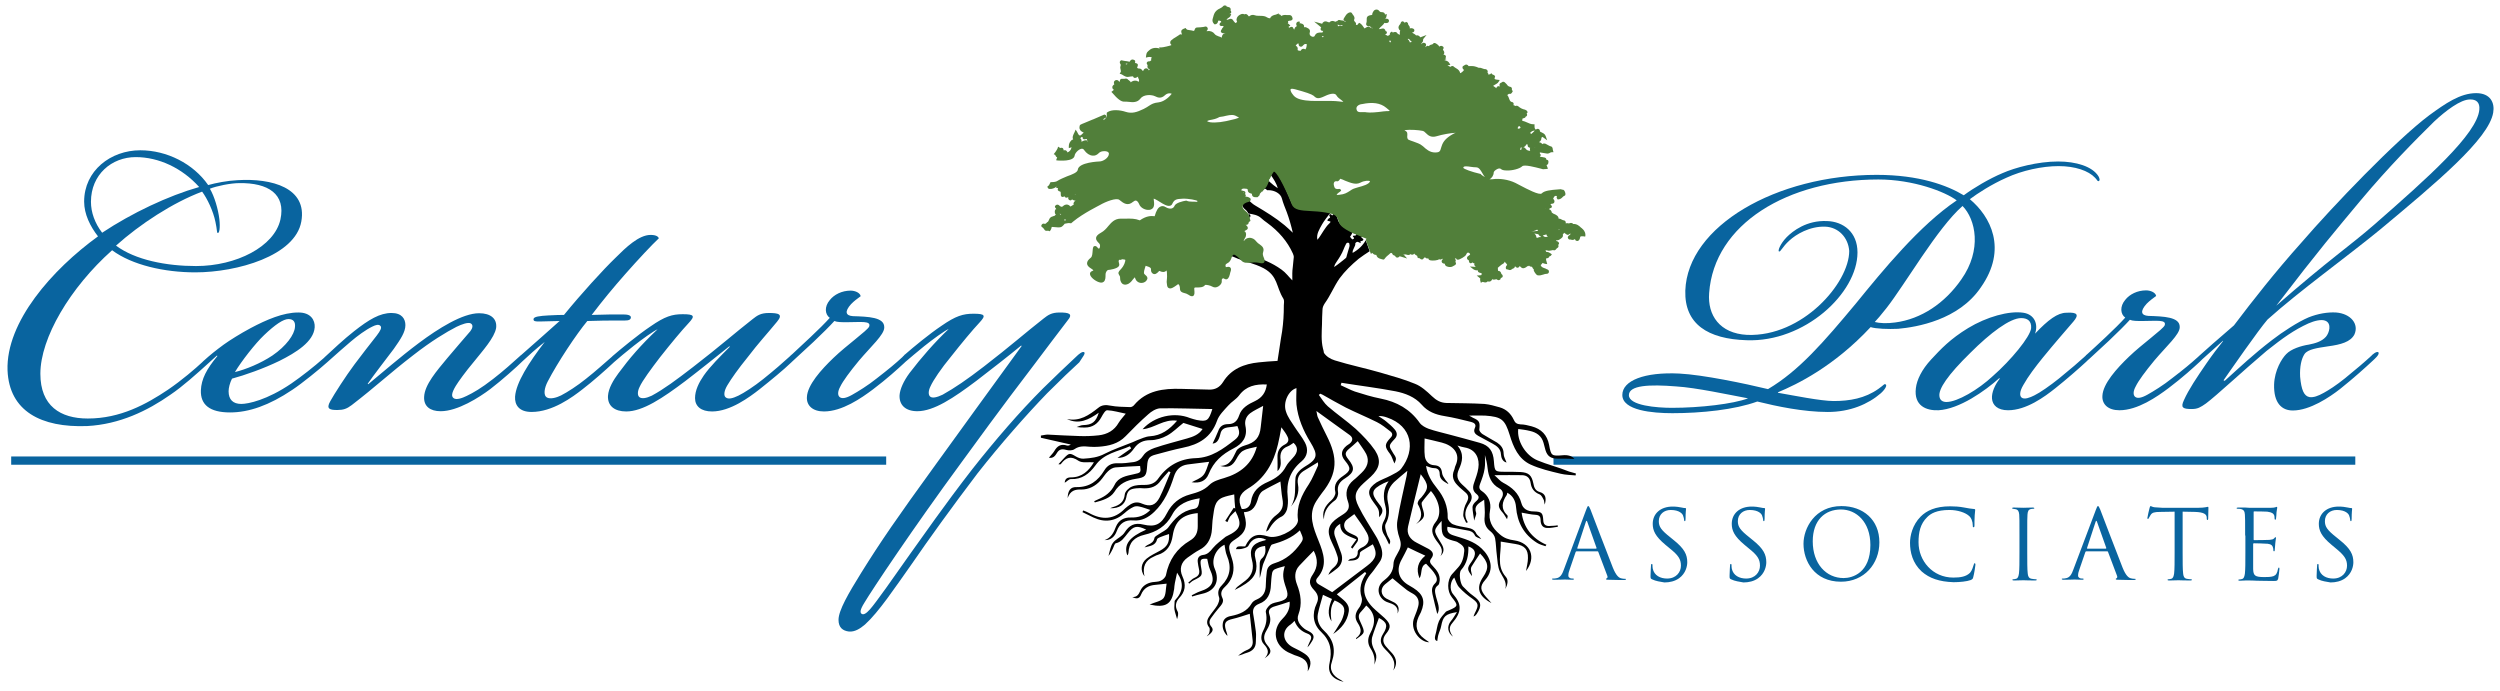 <?xml version="1.0" encoding="utf-8"?>
<!-- Generator: Adobe Illustrator 22.1.0, SVG Export Plug-In . SVG Version: 6.00 Build 0)  -->
<svg version="1.1" id="Layer_1" xmlns="http://www.w3.org/2000/svg" xmlns:xlink="http://www.w3.org/1999/xlink" x="0px" y="0px"
	 viewBox="0 0 1028 284" style="enable-background:new 0 0 1028 284;" xml:space="preserve">
<style type="text/css">
	.st0{fill:#09649F;}
	.st1{fill:#517F3A;}
</style>
<g>
	<g>
		<path class="st0" d="M445.9,144.9c-0.7-0.7-2.5,0.9-3.2,1.6c-2.9,2.7-10.4,9.8-13.8,13.2c-9.8,9.8-19.7,21.3-29,33.1
			c-11.8,15.2-20.4,27.7-25.6,34.9c-6.4,9.1-14.3,20.4-16.6,22.9c-1.6,1.8-2.7,2.3-3.4,1.8c-0.7-0.5-0.7-1.6,1.1-4.5
			c3.2-5.4,20.2-30.9,40.2-58.1c17-23.4,26.1-35.2,29.9-40.2c4.5-6.1,9.8-12.9,13.4-17.7c2.5-2.9,0.7-3.4-3.2-3.4
			c-3.4,0-4.8,1.1-6.6,2.5c-7.3,5.7-13.6,11.3-24.5,19.7c-7,5.4-12,8.8-17,11.6c-2.3,1.1-4.3,1.6-5.2,0.7c-0.7-0.7-0.7-2.3,0.2-4.1
			c1.1-2.5,4.5-7.5,8.4-12.2c4.5-5.7,8.8-10.9,11.8-14.1c2.7-2.9,2.3-3.6-2.5-3.6c-4.3,0-7.3,0.9-13.2,5
			c-4.8,3.2-11.6,8.8-14.9,11.7c-0.2,0.1-0.4,0.3-0.5,0.5c-0.2,0.2-0.5,0.4-0.6,0.6c0,0,0,0,0,0c-2.9,2.7-5.7,5-10.6,8.8
			c-3.6,2.9-7.7,5.4-10.2,6.8c-2.5,1.4-4.1,1.6-5,0.9c-0.9-0.7-0.9-2.3,0.2-4.3c1.1-2.3,3.9-6.1,7.7-10.7c5-5.9,10.4-10.7,10.4-13.6
			v-0.2c0-4.1-6.6-4.3-12.9-4.5c-2.9-0.2-3.6-1.8-0.7-5c1.4-1.4,2.3-2,3.9-3.2c-0.2-1.4-2.3-2.3-4.1-2.3c-3.6,0-6.8,1.6-8.6,3.9
			c-2.3,2.7-2,5.9,0,7.3c-1.8,2-4.8,5-7.9,7.9c-3.4,3.2-5.4,5-7.5,7c-0.4,0.3-0.7,0.6-1.1,1c-2.5,2.3-6.4,5.7-10.9,9.3
			c-3.6,2.9-7.9,5.7-10.2,6.8c-2.3,1.1-4.1,1.6-5.2,0.7c-0.9-0.7-0.7-2.7,0.7-5c1.6-2.7,4.5-6.8,8.4-11.6c4.5-5.9,7.9-9.5,12-14.5
			c2.7-3.2,0.5-3.6-3.4-3.6c-3.4,0-4.8,1.1-6.6,2.5c-7.3,5.7-13.6,11.3-24.5,19.7c-7,5.4-12,9.1-17,11.8c-2.3,1.1-4.3,1.4-5.2,0.5
			c-0.7-0.7-0.7-2.3,0.2-4.1c1.1-2.5,4.8-7.5,8.4-12.2c4.5-5.7,8.8-10.9,11.8-14.1c2.7-2.9,2.3-3.6-2.5-3.6c-4.3,0-7.3,0.9-13.2,5
			c-5.1,3.4-12.6,9.6-15.6,12.2c-0.1,0.1-0.2,0.2-0.3,0.3c-2.7,2.3-6.6,5.9-10.7,9.1c-3.6,2.9-7.5,5.4-10.2,6.8
			c-1.8,0.9-4.3,1.6-5.7,0.9c-1.8-0.9-1.1-4.1,0.2-6.6c4.1-7.9,11.8-19.5,16.3-24.9c5.2-0.2,8.8-0.2,13.8-0.2c1.8,0,3.9,0.2,4.1-1.1
			c0.2-1.1-1.4-1.4-3.2-1.4c-3.6,0-7.7,0-12.9,0.2c4.5-5.9,8.6-10.9,13.8-16.8c5.2-5.9,11.1-12.2,13.8-14.7
			c-0.2-0.7-1.1-1.4-3.4-1.4c-4.8,0-10.2,5.2-14.3,9.3c-5.2,5-14.3,15-21.3,23.6c-0.9,0-3.4,0-6.4,0.2c-3.6,0.2-5.9,0.5-6.1,1.4
			c-0.2,1.1,0.9,1.1,2.5,1.1c2.7,0,5.2-0.2,8.2-0.2c-4.1,3.7-9.9,8.8-15.8,14c-0.2,0.1-0.4,0.3-0.6,0.5c-2.5,2.3-7,6.3-10.9,9.3
			c-5,3.9-8.2,5.7-10.9,7c-1.8,0.9-4.3,1.8-5.4,0.9c-0.9-0.7-0.9-2,0.9-5c1.1-1.8,3.9-5.7,7.5-10c3.6-4.5,8.4-9.8,9.1-13.8
			c0.5-3.9-2.3-6.1-7-6.1c-6.8,0-16.8,6.3-24.7,12.2c-7.9,5.9-15.4,12.5-20.9,17l-0.2-0.2c2.5-3.6,7.3-9.8,10.7-14.3
			c2.9-4.1,4.8-7,4.8-9.8c0-2.5-1.4-5-5.7-5c-4.8,0-9.3,2.7-15.4,7.5c-4.1,3.2-9.1,7.9-11.8,10.4c-0.2,0.2-0.4,0.3-0.5,0.5
			c-4.3,3.8-9.3,7.7-13.5,10.6c-10,6.8-17.7,8.4-20.6,8.4c-3.4,0-5.2-1.8-5.2-5.2c0-1.4,0.5-3.4,1.4-5.2c5.2-1.4,12.9-4.1,19.5-7.3
			c6.8-3.4,14.1-7.9,14.5-13.8c0.2-2.9-1.6-6.1-6.6-6.1h-0.2c-6.1,0-12.9,2.9-19.5,6.4c-4.3,2.3-8.6,5-11.1,6.8
			c-3.4,2.5-5.4,4.1-8.4,6.8c-0.1,0.1-0.3,0.3-0.4,0.4c0,0,0,0-0.1,0.1c-2.7,2.5-8.2,7.3-14.1,11.3c-8.8,5.9-19.5,11.8-32.9,11.8
			c-11.3,0-19.5-5.2-19.5-18.4c0-14.7,12.2-35.4,29.5-50.8c8.2,6.1,21.5,9.1,34.2,9.1c17.2,0,41.1-6.8,43.6-20.9
			c2.5-13.8-12-17.9-26.3-17c-4.1,0.2-8.8,1.1-12,2c-6.1-8.8-17-14.3-27.9-14.3c-12.2,0-23.1,8.4-23.1,21.1c0,5.2,2.5,10.2,5.7,14.3
			c-18.8,13.6-37.9,35.2-37.2,55.1c0.7,16.8,13.8,23.6,32.7,22.9c13.4-0.7,24.9-6.3,34.3-12.9c4.9-3.3,10.6-8.4,16-13.3
			c1.2-1.1,2.6-2.4,3.1-2.8l0.2,0.2c-4.5,5.4-6.6,9.5-6.8,14.1c-0.2,5.9,3.6,9.1,12,9.1c7.7,0,16.1-2.9,25.6-9.3
			c4.1-2.7,11.3-8.6,14.3-11.3c0.3-0.3,0.6-0.5,0.9-0.8c3-2.7,6.2-5.5,8.9-7.8c2.7-2.3,6.1-4.8,8.8-6.1c1.4-0.7,2.7-1.1,3.4-0.2
			c0.5,0.7,0,1.8-1.6,3.9c-2.5,3.2-6.6,8.4-9.1,11.8c-3.6,4.8-8.4,12.3-10,15.2c-1.8,3.2-0.2,3.6,2.9,3.6c2.5,0,3.9-0.5,5.9-2
			c10-7.7,15.4-12.9,25.4-20.6c7.3-5.7,13.6-9.5,17.7-11.6c2.3-1.1,4.8-2,5.9-1.4c1.1,0.7,0.7,2-0.2,3.2c-2.7,3.2-6.1,7-9.5,11.1
			c-4.3,5.2-9.3,10.9-9.5,15.9c-0.2,3.9,2.5,5.9,6.8,5.9c7,0,15.9-5.7,20.4-9.1c4.6-3.5,11.1-9.3,13.3-11.5c0,0,0,0,0,0
			c2.7-2.5,5.4-5,9.1-7.9c-6.6,8.6-11.8,16.8-12.2,22.5c-0.2,3.4,1.6,6.3,6.8,6.3c8.6,0,16.8-6.1,20.9-9.3
			c4.2-3.2,9.7-8.1,12.7-10.9c0.1-0.1,0.1-0.1,0.2-0.2c2.3-2,4.8-4.1,8.2-6.8c3.4-2.7,8.2-6.1,9.8-6.8c-7,6.6-11.6,12-16.1,18.1
			c-2,2.7-4.1,6.1-4.3,9.3c-0.2,4.1,2.7,6.4,7.5,6.4c6.8,0,15-5.5,24.3-12.5c5.9-4.5,13.6-10.7,18.1-14.3l0.2,0.2
			c-3.9,3.9-8.2,8.2-10.7,11.8c-2,2.9-3.6,6.1-3.6,9.3c0,3.4,2.5,5.5,7,5.5c7.5,0,15.4-5.9,19.5-9.1c4.9-3.9,10-8.1,12.9-10.9
			c0.1-0.1,0.2-0.1,0.2-0.2c2.5-2.3,5.2-4.8,9.1-8.4c3.6-3.4,6.8-6.6,8.6-8.6c1.1,0.5,2.9,0.5,5.2,0.5c5.7,0,10-0.7,9.1,1.8
			c-0.7,1.6-9.3,7.7-14.7,12.9c-5,4.8-10.7,11.1-10.9,16.1c-0.2,3.4,2.3,5.9,7,5.9c7.5,0,15.4-5.5,20.2-9.1
			c5.7-4.3,10.2-8.4,12.9-10.9c0.1-0.1,0.2-0.2,0.3-0.3c2.3-2,4.5-3.8,7.9-6.6c3.4-2.7,8.4-6.4,10-7c-5.7,5.4-11.3,11.8-16.1,18.1
			c-2.5,3.4-3.9,6.6-4.1,9.1c-0.2,4.1,2.5,6.6,7.3,6.6c6.8,0,15-5.5,24.3-12.5c5.9-4.5,13.8-10.7,18.4-14.5l0.2,0.2
			c-13.6,18.6-24.5,33.8-35.4,48.8c-16.1,22.2-22.5,31.5-30.6,44.5c-5.2,8.4-9.3,15.4-9.3,19.3c0,3.2,1.8,4.5,4.3,4.8
			c2.3,0.2,4.5-1.1,6.6-2.9c5.7-5.2,12-14.7,19.3-25c7-10.2,16.3-23.1,27-37.2c9.1-11.6,20-24,28.6-32.9c5.4-5.4,10.2-10,13.2-12.7
			C445.2,146.7,446.3,145.6,445.9,144.9z M108.6,137.8c4.5-4.3,7.9-6.6,10-6.6c2,0,2.9,1.1,2.7,3.2c-0.2,3.2-3.6,7.9-9.3,11.8
			c-4.8,3.2-10.9,5.7-15.4,6.8C99.3,148.5,105,141.2,108.6,137.8z M88.6,91.3c0.7,3.2,0.5,4.3,0.9,4.5c0.7,0.2,1.1-2,0.7-5.7
			c-0.5-4.1-2-9.3-3.9-12.5c2.7-1.1,8.6-2.3,12-2.3c12-0.2,19.3,4.5,17,15c-2.5,11.1-18.1,19.1-34.7,19.1c-12.2,0-25-2.5-32.9-8.4
			c9.8-8.8,23.4-17.7,35.4-22.2C85.2,81.6,87.7,86.8,88.6,91.3z M37.4,83c0-11.3,8.6-18.4,18.4-18.4c9.5,0,19.1,4.5,26.1,12.3
			c-12.7,3.6-27.7,10.7-39.9,18.8C39,91.8,37.4,87.3,37.4,83z"/>
		<rect x="4.6" y="187.7" class="st0" width="359.8" height="3.4"/>
	</g>
	<g>
		<path class="st0" d="M750.5,93.2c-6.4-0.2-12,3.2-14.7,5.7c-3,2.7-3.6,4.8-4.3,4.5c-0.5-0.2,0.4-3,3.2-5.9c2.5-2.5,8.2-7,16.6-6.6
			c6.6,0.2,12.5,4.5,12.5,12.9c0,16.8-21.8,37-45.6,36.1c-15.9-0.5-25.6-6.6-25.2-20.4c0.9-26.5,37.4-47.6,78.7-47.6
			c17.5,0,29,4.3,35.8,8.4c3.9-2.9,10.4-6.8,15.9-9.1c5.2-2.3,14.5-4.8,22.9-4.8c7.3,0,14.1,2,16.6,6.1c0.5,0.9,0.7,1.8,0,2
			c-0.5,0-0.5-0.5-1.4-1.4c-2.7-2.9-8.2-4.8-15-4.8c-6.8,0-15,1.8-21.5,4.8c-6.1,2.7-11.8,6.4-15,8.8c8.4,7,15.7,20.4,4.5,36.3
			c-9.1,13.4-26.3,16.3-34,17c-3.9,0.2-9.3,0-11.3-0.7c-15.2,16.3-30.4,23.6-38.1,26.8v0.2c6.3,1.1,17.7,3.4,22.9,3.4
			c6.6,0,12.9-1.1,18.4-5c2.3-1.6,2.5-2.3,3-1.8c0.5,0.2,0.2,1.6-2,3.6c-5.2,4.5-12.7,7.7-21.8,7.7c-10,0-20.9-2.3-29-4.3
			c-9.3,3.4-23.1,4.8-34.9,4.8c-8.2,0-20.6-1.1-20.6-7.5c0-5.9,9.1-9.5,23.4-8.8c9.8,0.5,27,4.1,36.5,6.4
			c12.7-7.5,22.9-19.3,36.3-35.4c10.9-13.4,26.1-32,41.3-42.2c-4.8-3.6-17.9-8.6-32.2-8.6c-37.4,0-67.6,18.4-69.6,46.7
			c-0.7,9.1,4.3,16.6,15.6,17.2c22.7,0.9,42-21.3,42-34.5C760,97.7,756,93.4,750.5,93.2z M689.3,158.9c-11.1-0.9-19.5-0.5-19.5,3.6
			c0,4.3,11.6,5.2,17.7,5.2c11.6,0,25.2-1.6,31.3-3.9C710.8,162.3,697.4,159.4,689.3,158.9z M779.3,132.6
			c10.7-1.4,20.4-7.9,27.2-17.7c8.6-12.2,5.9-24.7,0.5-30.2c-10.4,9.1-23.6,32.2-31.3,42c-2.3,2.9-3.9,4.8-4.8,5.7
			C772.7,132.9,775.9,133.1,779.3,132.6z"/>
		<path class="st0" d="M1018.2,38.3c-6.6,0-12.7,4.3-19.3,9.1c-13.6,10.2-39.5,37.2-52.6,52.4c-10.4,11.6-20,23.8-27.7,34
			c-5,4.3-13.6,11.8-14.5,12.7c-0.1,0.1-0.1,0.2-0.2,0.2c0,0,0,0,0,0c-3,2.7-5.7,5-10.7,8.8c-3.6,2.9-7.7,5.4-10.2,6.8
			c-2.5,1.4-4.1,1.6-5,0.9c-0.9-0.7-0.9-2.3,0.2-4.3c1.1-2.3,3.9-6.1,7.7-10.7c5-5.9,10.4-10.7,10.4-13.6v-0.2
			c0-4.1-6.6-4.3-12.9-4.5c-2.9-0.2-3.6-1.8-0.7-5c1.4-1.4,2.3-2,3.9-3.2c-0.2-1.4-2.3-2.3-4.1-2.3c-3.6,0-6.8,1.6-8.6,3.9
			c-2.3,2.7-2,5.9,0,7.3c-1.8,2-4.8,5-7.9,7.9c-3.6,3.4-5.6,5.2-7.9,7.3c-0.2,0.1-0.4,0.3-0.5,0.5c-2.5,2.3-6.1,5.4-10.9,9.3
			c-3.6,2.9-7.9,5.9-10.2,7c-1.8,0.9-4.1,1.8-5.2,0.9c-0.9-0.7-0.9-2.5,0.7-5.2c2-3.6,5-7.5,7.9-11.1c4.8-5.9,9.8-11.6,12.7-15
			c2.3-2.7,1.8-3.9-2.9-3.6c-3.6,0-7.5,2.9-12.9,8.6c1.4-3.9-0.2-7.9-4.8-8.6c-5.9-0.9-15.1,1.7-22.7,6.3
			c-7.4,4.5-11.3,8.7-15.2,12.9c-3.9,4.2-5.9,8.4-6.3,11.8c-0.9,7.3,4.3,9.3,9.3,9.1c8.6-0.5,19.1-7.9,25-13.2l0.2,0.2
			c-2,2.5-3.4,5.7-3.2,8.2c0.2,2.7,2.3,4.8,6.6,4.8c7.5,0,15-5.5,19.5-9.1c4.3-3.4,9.8-8.2,12.7-10.9c0.5-0.5,0.9-0.9,1.3-1.2
			c2.2-2,4.7-4.3,8-7.4c3.6-3.4,6.8-6.6,8.6-8.6c1.1,0.5,2.9,0.5,5.2,0.5c5.7,0,10-0.7,9.1,1.8c-0.7,1.6-9.3,7.7-14.7,12.9
			c-5,4.8-10.7,11.1-10.9,16.1c-0.2,3.4,2.3,5.9,7,5.9c7.5,0,15.4-5.5,20.2-9.1c5.7-4.3,10.2-8.4,12.9-10.9c0.4-0.4,0.7-0.7,1-1
			c2.5-2.2,5.2-4.7,8.5-7.6v0.2c-2.3,2.9-4.1,5.2-6.8,9.1c-3.9,5.7-7.3,10.7-9.3,15.2c-1.4,3-0.5,3.6,3.2,3.6c2.5,0,3.6-0.7,5.9-2.3
			c4.3-3.2,15.2-13.4,24.9-21.6c6.8-5.4,11.3-8.6,17.2-11.3c2.5-1.1,5.4-1.8,7-1.1c2.7,1.1,1.6,5,0.2,6.6c-1.8,2-4.5,2.7-7,3.2
			c-3.2,0.5-7.3,1.8-9.3,3.9c-1.8,1.8-4.8,6.6-5,12.5c-0.2,7.7,3.2,10.7,7.7,10.7c7,0,15.2-5.5,19.5-8.9c5.4-4.3,10.4-8.8,13.4-11.6
			c0.7-0.7,2.9-2.5,2.3-3.4c-0.7-0.7-2.7,1.1-2.9,1.4c-2.7,2.5-6.1,5.4-10.9,9.3c-3.6,2.9-6.6,4.8-8.6,5.9c-2.5,1.4-4.3,2-5.9,1.8
			c-2.3-0.4-3.4-2.9-3.9-8.4c-0.2-4.1,0.5-7.3,1.8-9.3c1.4-2,5.2-2.5,9.8-3.2c5.2-0.7,9.1-1.8,10.7-4.8c2-4.3-1.4-8.6-7.5-9.1
			c-3.6-0.2-7.5,0.5-11.3,2c-4.3,1.8-10.9,6.1-15,9.3c-7.7,5.9-13.2,11.1-19.5,16.8l-0.5-0.2c3-4.3,14.3-20.6,18.1-25
			c13.4-12,32.4-25.6,46.3-37c22.9-19.1,44.7-37.2,46.5-48.1C1025.9,42.3,1024.1,38.3,1018.2,38.3z M819.5,154.6
			c-6.1,5.7-14.7,10.7-19.1,10.7c-1.6,0-2.7-0.7-2.9-2.3c-0.5-3,3.4-8.8,12.7-17.9c8.2-8.2,16.3-14.3,20.9-14.3
			c2.5,0,4.3,1.1,4.1,4.1C834.9,138.5,826.7,148.3,819.5,154.6z M1019.5,45.1c-0.9,10-21.3,28.1-42.9,47
			c-10.4,9.1-19,14.7-40.6,33.6c17.9-23.4,24.3-30.8,34.7-43.3c11.8-14.1,22.7-25,30.2-32.4c4.8-4.5,10.9-9.1,14.7-9.1
			C1018.2,40.8,1019.8,42.1,1019.5,45.1z"/>
		<rect x="638.8" y="187.7" class="st0" width="329.7" height="3.4"/>
		<g>
			<path class="st0" d="M652.2,209.7c0.5-1.3,0.6-1.6,0.9-1.6c0.2,0,0.4,0.2,0.9,1.4c0.6,1.5,6.8,17.9,9.2,23.9
				c1.4,3.5,2.6,4.2,3.4,4.4c0.6,0.2,1.2,0.2,1.6,0.2c0.2,0,0.4,0,0.4,0.2c0,0.2-0.4,0.3-0.8,0.3c-0.6,0-3.5,0-6.2-0.1
				c-0.8,0-1.2,0-1.2-0.3c0-0.2,0.1-0.2,0.3-0.3c0.2-0.1,0.5-0.4,0.2-1.1l-3.7-9.8c-0.1-0.2-0.2-0.2-0.4-0.2h-8.5
				c-0.2,0-0.3,0.1-0.4,0.3l-2.4,7c-0.4,1-0.6,1.9-0.6,2.7c0,0.8,0.8,1.2,1.5,1.2h0.4c0.3,0,0.4,0.1,0.4,0.2c0,0.2-0.2,0.3-0.6,0.3
				c-1,0-2.7-0.1-3.1-0.1c-0.4,0-2.6,0.1-4.5,0.1c-0.5,0-0.8-0.1-0.8-0.3c0-0.2,0.2-0.2,0.4-0.2c0.3,0,0.8,0,1.2-0.1
				c1.8-0.2,2.6-1.7,3.3-3.7L652.2,209.7z M656.3,225.6c0.2,0,0.2-0.1,0.2-0.3l-3.8-10.7c-0.2-0.6-0.4-0.6-0.6,0l-3.5,10.7
				c-0.1,0.2,0,0.3,0.1,0.3H656.3z"/>
			<path class="st0" d="M679.3,238.2c-0.6-0.3-0.6-0.4-0.6-1.5c0-2,0.2-3.6,0.2-4.2c0-0.4,0.1-0.6,0.3-0.6c0.2,0,0.3,0.1,0.3,0.4
				c0,0.4,0,0.9,0.1,1.5c0.6,2.9,3.2,4.1,5.9,4.1c3.8,0,5.7-2.7,5.7-5.3c0-2.7-1.1-4.3-4.6-7.1l-1.8-1.5c-4.2-3.5-5.2-5.9-5.2-8.6
				c0-4.2,3.2-7.1,8.2-7.1c1.5,0,2.7,0.2,3.7,0.4c0.8,0.2,1.1,0.2,1.4,0.2c0.3,0,0.4,0.1,0.4,0.3c0,0.2-0.2,1.5-0.2,4.2
				c0,0.6-0.1,0.9-0.3,0.9c-0.2,0-0.3-0.2-0.3-0.5c0-0.5-0.3-1.5-0.5-2c-0.2-0.4-1.3-2.1-5-2.1c-2.7,0-4.9,1.7-4.9,4.6
				c0,2.3,1,3.7,4.8,6.7l1.1,0.9c4.7,3.7,5.8,6.2,5.8,9.3c0,1.6-0.6,4.6-3.4,6.6c-1.7,1.2-3.8,1.7-6,1.7
				C682.7,239.2,680.9,239,679.3,238.2z"/>
			<path class="st0" d="M711.8,238.2c-0.6-0.3-0.6-0.4-0.6-1.5c0-2,0.2-3.6,0.2-4.2c0-0.4,0.1-0.6,0.3-0.6c0.2,0,0.3,0.1,0.3,0.4
				c0,0.4,0,0.9,0.1,1.5c0.6,2.9,3.2,4.1,5.9,4.1c3.8,0,5.7-2.7,5.7-5.3c0-2.7-1.1-4.3-4.6-7.1l-1.8-1.5c-4.2-3.5-5.2-5.9-5.2-8.6
				c0-4.2,3.2-7.1,8.2-7.1c1.5,0,2.7,0.2,3.7,0.4c0.8,0.2,1.1,0.2,1.4,0.2c0.3,0,0.4,0.1,0.4,0.3c0,0.2-0.2,1.5-0.2,4.2
				c0,0.6-0.1,0.9-0.3,0.9c-0.2,0-0.3-0.2-0.3-0.5c0-0.5-0.3-1.5-0.5-2c-0.2-0.4-1.3-2.1-5-2.1c-2.7,0-4.9,1.7-4.9,4.6
				c0,2.3,1,3.7,4.8,6.7l1.1,0.9c4.7,3.7,5.8,6.2,5.8,9.3c0,1.6-0.6,4.6-3.4,6.6c-1.7,1.2-3.8,1.7-6,1.7
				C715.3,239.2,713.4,239,711.8,238.2z"/>
			<path class="st0" d="M757.2,208.1c8.9,0,15.6,5.6,15.6,14.9c0,8.9-6.3,16.2-15.8,16.2c-10.9,0-15.4-8.5-15.4-15.6
				C741.6,217.2,746.3,208.1,757.2,208.1z M758.1,237.7c3.6,0,11-2.1,11-13.6c0-9.5-5.8-14.6-12.1-14.6c-6.6,0-11.6,4.4-11.6,13.1
				C745.4,231.8,750.9,237.7,758.1,237.7z"/>
			<path class="st0" d="M790.2,235c-3.8-3.5-4.8-8-4.8-11.8c0-2.7,0.9-7.3,4.4-10.8c2.4-2.4,6-4.2,12.1-4.2c1.6,0,3.8,0.1,5.8,0.5
				c1.5,0.3,2.8,0.5,4,0.6c0.4,0,0.5,0.2,0.5,0.4c0,0.3-0.1,0.8-0.2,2.2c-0.1,1.3-0.1,3.5-0.1,4.1c0,0.6-0.1,0.8-0.4,0.8
				c-0.3,0-0.3-0.3-0.3-0.8c0-1.5-0.6-3.2-1.7-4c-1.4-1.2-4.4-2.3-7.9-2.3c-5.3,0-7.7,1.5-9.1,2.9c-2.9,2.8-3.6,6.3-3.6,10.4
				c0,7.6,5.8,14.5,14.3,14.5c3,0,5.3-0.4,6.9-2c0.8-0.9,1.3-2.6,1.5-3.3c0.1-0.4,0.2-0.6,0.4-0.6c0.2,0,0.3,0.3,0.3,0.6
				c0,0.3-0.5,3.7-0.9,5.1c-0.2,0.8-0.3,0.8-1,1.2c-1.6,0.6-4.6,0.9-7.1,0.9C797.4,239.2,793.4,237.8,790.2,235z"/>
			<path class="st0" d="M833.6,227.2c0,3.8,0,6.9,0.2,8.6c0.1,1.1,0.4,2,1.6,2.2c0.6,0.1,1.4,0.2,1.8,0.2c0.2,0,0.3,0.1,0.3,0.2
				c0,0.2-0.2,0.3-0.6,0.3c-2.2,0-4.7-0.1-4.9-0.1c-0.2,0-2.7,0.1-3.9,0.1c-0.4,0-0.6-0.1-0.6-0.3c0-0.1,0.1-0.2,0.3-0.2
				c0.4,0,0.8-0.1,1.2-0.2c0.8-0.2,1-1,1.2-2.2c0.2-1.7,0.2-4.8,0.2-8.6v-7c0-6.2,0-7.3-0.1-8.6c-0.1-1.3-0.5-2-1.4-2.2
				c-0.4-0.1-1-0.2-1.2-0.2c-0.2,0-0.3-0.1-0.3-0.2c0-0.2,0.2-0.3,0.6-0.3c1.3,0,3.8,0.1,4,0.1c0.2,0,2.7-0.1,3.9-0.1
				c0.4,0,0.6,0.1,0.6,0.3c0,0.2-0.2,0.2-0.3,0.2c-0.3,0-0.5,0-1,0.1c-1.1,0.2-1.4,0.9-1.5,2.3c-0.1,1.3-0.1,2.4-0.1,8.6V227.2z"/>
			<path class="st0" d="M861.8,209.7c0.5-1.3,0.6-1.6,0.9-1.6c0.2,0,0.4,0.2,0.9,1.4c0.6,1.5,6.8,17.9,9.2,23.9
				c1.4,3.5,2.6,4.2,3.4,4.4c0.6,0.2,1.2,0.2,1.6,0.2c0.2,0,0.4,0,0.4,0.2c0,0.2-0.4,0.3-0.8,0.3c-0.6,0-3.5,0-6.2-0.1
				c-0.8,0-1.2,0-1.2-0.3c0-0.2,0.1-0.2,0.3-0.3c0.2-0.1,0.5-0.4,0.2-1.1l-3.7-9.8c-0.1-0.2-0.2-0.2-0.4-0.2h-8.5
				c-0.2,0-0.3,0.1-0.4,0.3l-2.4,7c-0.4,1-0.6,1.9-0.6,2.7c0,0.8,0.8,1.2,1.5,1.2h0.4c0.3,0,0.4,0.1,0.4,0.2c0,0.2-0.2,0.3-0.6,0.3
				c-1,0-2.7-0.1-3.1-0.1c-0.4,0-2.6,0.1-4.5,0.1c-0.5,0-0.8-0.1-0.8-0.3c0-0.2,0.2-0.2,0.4-0.2c0.3,0,0.8,0,1.1-0.1
				c1.8-0.2,2.6-1.7,3.3-3.7L861.8,209.7z M865.9,225.6c0.2,0,0.2-0.1,0.2-0.3l-3.8-10.7c-0.2-0.6-0.4-0.6-0.6,0l-3.5,10.7
				c-0.1,0.2,0,0.3,0.1,0.3H865.9z"/>
			<path class="st0" d="M897.5,227.2c0,3.8,0,6.9,0.2,8.6c0.1,1.1,0.4,2,1.5,2.2c0.6,0.1,1.4,0.2,1.8,0.2c0.2,0,0.3,0.1,0.3,0.2
				c0,0.2-0.2,0.3-0.6,0.3c-2.2,0-4.7-0.1-4.9-0.1c-0.2,0-2.7,0.1-3.9,0.1c-0.4,0-0.6-0.1-0.6-0.3c0-0.1,0.1-0.2,0.3-0.2
				c0.4,0,0.8-0.1,1.2-0.2c0.8-0.2,1-1,1.2-2.2c0.2-1.7,0.2-4.8,0.2-8.6v-16.8l-5.9,0.1c-2.5,0-3.4,0.3-4,1.3
				c-0.4,0.7-0.6,1-0.7,1.2c-0.1,0.3-0.2,0.4-0.4,0.4c-0.1,0-0.2-0.1-0.2-0.4c0-0.4,0.8-3.8,0.9-4.1c0.1-0.2,0.2-0.8,0.4-0.8
				c0.3,0,0.7,0.4,1.7,0.5c1.1,0.1,2.7,0.2,3.1,0.2H904c1.3,0,2.2-0.1,2.8-0.2c0.6-0.1,1-0.2,1.1-0.2c0.2,0,0.2,0.2,0.2,0.5
				c0,1.2-0.1,3.9-0.1,4.4c0,0.4-0.1,0.5-0.3,0.5c-0.2,0-0.3-0.1-0.3-0.7l0-0.4c-0.1-1.2-1.1-2.1-4.9-2.2l-5-0.1V227.2z"/>
			<path class="st0" d="M923.2,220.2c0-6.2,0-7.3-0.1-8.6c-0.1-1.3-0.4-2-1.7-2.3c-0.3-0.1-1-0.1-1.4-0.1c-0.2,0-0.3-0.1-0.3-0.2
				c0-0.2,0.2-0.3,0.6-0.3c0.9,0,2,0,2.9,0l1.6,0.1c0.3,0,8.2,0,9.1,0c0.8,0,1.4-0.1,1.7-0.2c0.2,0,0.4-0.2,0.6-0.2
				c0.1,0,0.2,0.2,0.2,0.4c0,0.3-0.2,0.8-0.3,1.9c0,0.4-0.1,2.1-0.2,2.6c0,0.2-0.1,0.4-0.3,0.4c-0.2,0-0.3-0.2-0.3-0.5
				c0-0.3,0-1-0.2-1.4c-0.3-0.6-0.7-1.1-2.8-1.4c-0.7-0.1-5-0.1-5.4-0.1c-0.2,0-0.2,0.1-0.2,0.4v11c0,0.3,0,0.4,0.2,0.4
				c0.5,0,5.4,0,6.3-0.1c1-0.1,1.5-0.2,1.9-0.6c0.3-0.3,0.4-0.5,0.6-0.5c0.1,0,0.2,0.1,0.2,0.3c0,0.2-0.2,0.9-0.3,2.2
				c-0.1,0.8-0.2,2.3-0.2,2.5c0,0.3,0,0.8-0.3,0.8c-0.2,0-0.3-0.2-0.3-0.4c0-0.4,0-0.8-0.2-1.3c-0.2-0.6-0.5-1.2-2.1-1.4
				c-1.1-0.1-5-0.2-5.7-0.2c-0.2,0-0.3,0.1-0.3,0.3v3.5c0,1.4,0,6,0,6.8c0.1,2.7,0.7,3.3,4.6,3.3c1,0,2.8,0,3.8-0.4
				c1-0.4,1.5-1.2,1.8-2.9c0.1-0.4,0.2-0.6,0.4-0.6c0.2,0,0.2,0.3,0.2,0.6c0,0.3-0.3,3-0.5,3.9c-0.3,1-0.6,1-2.1,1
				c-3,0-5.2-0.1-6.7-0.1c-1.5-0.1-2.5-0.1-3.1-0.1c-0.1,0-0.8,0-1.6,0c-0.8,0-1.7,0.1-2.3,0.1c-0.4,0-0.6-0.1-0.6-0.3
				c0-0.1,0.1-0.2,0.3-0.2c0.4,0,0.8-0.1,1.2-0.2c0.8-0.2,1-1,1.2-2.2c0.2-1.7,0.2-4.8,0.2-8.6V220.2z"/>
			<path class="st0" d="M953.2,238.2c-0.6-0.3-0.6-0.4-0.6-1.5c0-2,0.2-3.6,0.2-4.2c0-0.4,0.1-0.6,0.3-0.6c0.2,0,0.3,0.1,0.3,0.4
				c0,0.4,0,0.9,0.1,1.5c0.6,2.9,3.2,4.1,5.9,4.1c3.8,0,5.7-2.7,5.7-5.3c0-2.7-1.2-4.3-4.6-7.1l-1.8-1.5c-4.2-3.5-5.2-5.9-5.2-8.6
				c0-4.2,3.2-7.1,8.2-7.1c1.5,0,2.7,0.2,3.7,0.4c0.8,0.2,1.1,0.2,1.4,0.2c0.3,0,0.4,0.1,0.4,0.3c0,0.2-0.2,1.5-0.2,4.2
				c0,0.6-0.1,0.9-0.3,0.9c-0.2,0-0.3-0.2-0.3-0.5c0-0.5-0.3-1.5-0.5-2c-0.2-0.4-1.3-2.1-5-2.1c-2.7,0-4.9,1.7-4.9,4.6
				c0,2.3,1,3.7,4.8,6.7l1.1,0.9c4.7,3.7,5.8,6.2,5.8,9.3c0,1.6-0.6,4.6-3.4,6.6c-1.7,1.2-3.8,1.7-6,1.7
				C956.6,239.2,954.8,239,953.2,238.2z"/>
		</g>
	</g>
	<g>
		<g>
			<path d="M514.1,88.4c-0.1-0.3-0.5-0.3-0.8-0.4c0.2,0.5,0.4,1,0.5,1.6C514.1,89.3,514.3,88.9,514.1,88.4z"/>
			<path d="M632.2,189.3c-5-2.1-8.5-8.1-7.9-12.9c1.6,0.2,3.2,0.4,4.8,0.8c2.7,0.6,4.8,2,5.6,4.9c0.3,1,0.5,2,0.8,3
				c0.8,2.6,2.3,3.5,5.1,3.5c2.3,0,4.7,0,6.8,0.1c-1-1.2-2.7-1.7-4.8-1.5c-4.6,0.4-4.8,0.2-5.6-4.2c-0.8-4.2-3.2-6.6-7.2-7.7
				c-1.5-0.4-3.1-0.8-4.6-0.8c-1.4-0.1-2.2-0.6-2.7-1.8c-1.2-2.6-3.1-4.4-5.8-5.2c-2.1-0.6-4.2-1.2-6.3-1.4
				c-5.2-0.3-10.5-0.3-15.7-0.4c-2.4-0.1-4.1-1.1-5.9-2.8c-2.1-2-4.4-4.1-7-5.1c-4.6-1.9-9.4-3.2-14.2-4.6c-6.2-1.8-12.6-3.1-18.7-5
				c-1.9-0.6-3.5-1.6-4.5-3.1c-0.1-0.6-0.2-1.2-0.4-1.8c-0.8-3.3-0.5-6.6-0.4-9.9c0-2,0.1-4,0.2-6c0-1,0.4-1.8,0.9-2.6
				c2.5-3.5,3.7-6.8,6.1-10.3c2.2-3,4.9-5.6,7.9-8.1c1.4-1.1,3-2.1,4.5-3.1l-1.6-4.5c-1.2,2.1-2.9,3.8-5.4,5.2
				c-0.2-1.5,1.3-2.6,1.1-4c0-0.1,0.2-0.1,0.2-0.2c0.7-0.8,1.3,0,2.1,0.2c-0.2-0.5-0.5-0.8,0.3-0.9c0.6-0.1,1.1-0.6,0.3-1.1
				c-0.4-0.3-0.6-0.5-0.2-0.8c0.1-0.1,0.2-0.2,0.3-0.2c-0.7-0.3-1.7-0.7-2.8-1.2c0,0,0,0,0,0c0.4,0.4,0.3,1.1-0.5,1.1
				c-1,0-0.8,0.2-0.4,0.7c0.2,0.2,0.3,0.4,0,0.6c-0.2,0.1-0.5,0.3-0.6,0.2c-0.4-0.4-1-1.1-0.8-1.2c0.6-0.6,0.7-1.3,1.1-1.9
				c-2.4-1.1-4.1-2.1-5-3c-0.8-0.8-1.1-1.7-1.3-2.4c-0.3-0.9-0.5-1.6-1.7-2.2c0,0,0,0.1,0,0.1c0,0.3-0.2,0.6-0.5,0.8
				c-0.3-0.1-0.4-0.7-0.9-0.5c-0.4,0.2-0.4,0.6-0.1,0.9c0.4,0.6-0.2,0.6-0.5,0.9c-0.3,0.3-0.9,0.9,0,1c1.4,0.2,0.6,0.6,0.3,1
				c-1,0.9-1.6,1.9-2.3,2.9c-0.9,1.3-1.6,2.7-2.6,3.8c-0.5-2.3,0.8-4.3,1.9-6.3c0.6-1.1,2.7-4,3.8-5.1c-0.7-0.2-1.5-0.4-2.4-0.5
				c-2.3-0.3-4.3-0.5-6.2-0.6c-3.9-0.2-6.8-0.4-7.7-2.7c-3.3-8.3-6.4-13.7-7.4-13.5c-0.4,0.5-0.8,1-1.1,1.8l-0.1,0.2
				c1.2,1.7,2.4,3.5,2.9,5.5c-1.2-0.8-2.3-1.7-3.3-2.6c-0.2-0.2-0.4-0.4-0.5-0.5c-0.4,1.1-0.8,2-1.5,2.6c-0.3,0.3-0.6,0.6-0.9,1
				c0,0,0,0,0,0c0.1,0,0.3,0,0.3,0c0.6-0.5,1-0.3,1.4,0.2c0.1,0.2,0.4,0.1,0.7,0.1c2.5,0,5,1.4,5.5,3.4c0.5,1.9,1.3,3.8,2,5.6
				c1,2.7,1.8,5.5,2.5,8.5c-1.3-1.2-2.3-2.2-3.4-3.1c-3.6-3-7.7-5.5-11.9-8c-1.1-0.6-1.9-1.4-2.8-2.2l-0.1,0
				c-1.4,0.3-2.4,0.9-2.5,1.7c-0.1,0.7,0.3,1.4,1.2,2.1c0.5,0.4,0.9,0.9,1.2,1.6c2,0.3,3.9,0.6,5.3,1.9c0.7,0.7,1.6,1.3,2.4,1.9
				c4.8,3.5,8.4,7.7,10.6,12.6c0.2,0.5,0.4,1,0.4,1.5c-0.2,1.3-0.2,2.6-0.4,4c-0.3,2.3-0.2,3-0.2,5.6c-1.6-1.6-2.7-3.2-4.4-4.4
				c-4-2.9-8.1-4.5-13-5.9c-1.2-0.6-2-1.4-2.1-2.6c-0.1-0.9-0.4-1.7-0.7-2.6c-0.2-0.6-0.2-1.2-0.1-1.9l0,0c-0.5-0.2-0.9-0.4-1.4-0.7
				c-1.1-0.7-1.2-0.6-1.6,0.1c-0.1,0.2-0.2,0.3-0.4,0.5l-0.1,0.1c0.5,0.8,1.1,1.5,1.8,2.2c0.7,0.8,0.7,1.7,0.7,2.6
				c0,0.6-0.5,0.7-0.8,0.3c-1.3-1.2-2.9-2.2-4.3-3.3l-0.4,0.1c-0.4,0.1-0.8,0.2-1.3,0.3c-1.6,0.2-3.1,0.4-4.5,0.5
				c-1.2,0.1-2.3,0.2-3.1,0.3l-0.4,0.1l-0.1-0.1c-0.2,0.1-0.4,0.1-0.5,0.2l0,0.1l-0.1,0.1l-0.1,0.2c0,0,0,0,0,0c0,0.1,0,0.1,0,0.2
				c0,0.1,0.2,0.2,0.3,0.3l0.2-0.3l0.5,0.3c1.5,1.1,2.7,1.7,3.9,2.3l2.3-0.8l-1.5,1.2c0.5,0.2,0.9,0.5,1.4,0.7l0.4,0.2
				c0.2-0.1,0.5-0.2,0.7-0.2c1.6-0.3,3.1-0.4,4.7,0.3c4.2,1.9,8.2,2.5,12.2,4.6c6,3.3,5,7.5,8.1,12.5c0.5,0.9,0.2,1.8,0.2,2.7
				c0,4-0.2,7.1-0.7,10.7c-0.2,1-0.3,2-0.5,3c0,0,0,0,0,0c0,0,0,0,0,0c-0.5,3.1-0.9,6.2-1.4,9.2c-2.9,0.2-5.3,0.3-7.7,0.6
				c-6,0.6-11.4,2.7-14.7,8.1c-1.4,2.2-3.3,3.2-5.8,3.1c-3.8-0.1-7.6-0.2-11.4-0.3c-7.3-0.2-14.3,0.6-19.4,6.7
				c-0.3,0.4-1,0.8-1.5,0.8c-2.8-0.1-5.6-0.1-8.2-0.6c-1.9-0.4-3.6-0.3-5,0.9c-3.8,3-7.6,5.7-12.9,4.6c4.9,2.4,9,0.3,13.1-2.6
				c-1.2,3.9-2.8,5-6.4,5.1c-0.9,0-1.8,0.5-2.7,0.8c1.3,0.2,2.3,0.2,3.4,0.2c3.1,0,5.3-1.5,6.8-4.3c0.6-1.1,1.6-2.9,2.4-2.8
				c2.5,0.1,5,0.9,7.6,1.4c-1,1.3-2.1,2.4-2.9,3.7c-1.8,3.2-4.7,4.8-8.2,5.2c-2.7,0.3-5.4,0.4-8,0.3c-4.3-0.1-8.7-0.4-13-0.6
				c-0.9,0-1.9,0.3-2.8,0.4c0,0.3,0,0.6,0,0.9c4.1,0.9,8.2,1.9,12.3,2.8c-0.6,0.4-1.1,0.5-1.6,0.4c-2.5-0.8-4,0.2-5.2,2.3
				c-0.6,1-1.4,1.7-2.2,2.7c1.7,0.4,2.6-0.8,3.2-1.8c1-1.7,2.1-1.9,3.9-1.4c1,0.3,2.6,0.3,3.4-0.3c2-1.4,4-1.2,6.2-1
				c1.3,0.1,2.5,0.1,3.8,0c4.1-0.3,8-1.2,11-4.3c3-3.1,6.1-6.2,9.3-9c1.3-1.2,3.2-2.4,4.9-2.5c7.1-0.1,14.2,0.2,21.5,0.3
				c-1.5,4.8-2.2,5.3-6.4,4.5c-0.9-0.2-1.9-0.5-2.8-0.8c-6.4-2.6-14.6-0.8-19.5,4.6c4.9-0.4,8.7-4.3,14.2-3.5
				c-3.2,3.7-6.5,6.1-11.2,6.4c-1.8,0.1-3.5,1-5.2,1.6c-0.6,0.2-1.2,0.6-1.8,0.8c-3.9,1.6-7.9,2.9-11.6,4.8c-2.8,1.5-5.6,1.8-8.6,2
				c-1,0.1-2.2-0.3-3.2-0.9c-2.5-1.5-2.8-1.5-4.9,0.7c-0.8,0.8-1.5,1.7-2.3,2.5c0.5,0.1,1,0.1,1.1-0.2c2-2.6,4-3.4,7.2-1.2
				c1.5,1,4.1,0.4,6.3,0.6c-2.1,3.5-4.9,6.2-9.4,6.2c-1.5,0-2.5,0.5-2.6,2.2c0.9-0.5,1.7-1.5,2.5-1.5c4.6,0.2,7.6-2.2,10.1-5.6
				c3.5-5,9.2-5.7,14.2-7.9c0.2,0.3,0.4,0.6,0.5,0.9c-1.8,1.3-3.7,2.6-5.6,3.9c3.1,0,5.2-1.6,6.8-3.9c1.7-2.4,3.8-3.4,6.8-3.4
				c2.3,0,4.8-0.8,6.8-1.9c2.4-1.3,4.4-3.4,6.7-5.2c2.4,0.8,5.2,1.6,7.9,2.5c-1.5,2.3-3.9,3.2-6.4,3.9c-4.5,1.3-9,2.4-13.4,3.9
				c-1.7,0.6-3.6,1.6-4.5,3c-1.1,1.7-2.3,2.5-4,2.8c-2.2,0.3-4.5,0.6-6.7,0.5c-2.5-0.1-4.2,0.9-5.4,2.9c-2.6,4.3-6.1,7-11.5,6.9
				c-2.4-0.1-3.5,1.4-3.6,4.5c1.1-3.1,3.1-3.6,5.6-3.5c3.1,0,5.8-1.4,7.9-3.7c1.1-1.2,1.9-2.7,3.1-3.8c0.8-0.8,2-1.5,3-1.6
				c3.4-0.3,6.8-0.4,10.2-0.6c0.4,2.7,0.3,2.8-2.6,3.4c-3.1,0.7-6.4,1.2-7.9,4.4c-1.5,3-3.8,4.7-6.7,5.9c-0.6,0.3-1.2,0.6-1.7,0.8
				c0.1,0.2,0.2,0.4,0.3,0.5c3-0.8,6.3-1.7,8-4.3c2.1-3.5,5.1-4.8,8.8-5.4c4.1-0.6,4.4-1.2,4.7-5.4c0.2-3,0.8-3.9,3.6-4.6
				c3.7-1,7.3-2,11.1-2.8c6.6-1.3,11.6-4.3,14-11c0.8-2.4,2.9-4.4,4.7-6.4c1.3-1.5,3.2-2.5,4.4-4.1c2.9-3.9,6.8-4.7,11.4-4.5
				c-0.4,3.2-1.9,5.4-4.8,6.8c-2.8,1.3-5.6,2.8-6.6,6c-0.8,2.3-2.1,3.5-4.5,3.5c-2,0-3.4,0.8-4.1,2.9c-0.7,1.8-1.6,3.6-2.3,5.1
				c1.5-0.1,2.5-1,3.2-3.9c0.4-2,1.6-2.6,3.5-2.8c1.2-0.1,2.3-0.3,3.5-0.5c1.1,2.5,1.1,4-1.1,5.7c-4.8,3.7-9.5,7.3-16.1,7.5
				c-6.3,0.2-11.5,3-15.2,8.2c-1.4,2.1-3.3,2.8-5.7,2.8c-1.8,0-3.7,0-5.3,0.7c-1.2,0.5-2.8,2-2.9,3.2c-0.3,3.1-2.1,4.4-4.8,5.2
				c-0.4,0.1-0.8,0.3-1.2,0.5c3.8,0.1,6-1.5,6.6-4.4c0.5-2.8,1.3-3.5,4.1-3.8c1-0.1,2.1-0.1,3.1,0c2.9,0.1,5.3-0.7,7-3.2
				c1-1.3,2.2-2.5,3.3-3.8c0.2,0.1,0.5,0.3,0.7,0.4c-1.5,3.5-2.8,7-4.5,10.4c-1.7,3.3-3.9,3.9-7.2,2.5c-1.8-0.8-3.3-0.6-4.9,0.4
				c-0.7,0.5-1.5,1-2.1,1.6c-4.5,4.7-9.5,4.8-14.9,1.8c-0.7-0.4-1.5-0.7-2.3-1c-0.1,0.2-0.2,0.4-0.3,0.7c1.5,0.7,3,1.5,4.5,2.2
				c4.7,2.2,9,1.6,12.9-1.9c1-0.9,2.2-1.8,3.5-2.4c0.7-0.4,1.7-0.4,2.5-0.2c1.5,0.3,2.9,0.9,4.5,1.4c-2.2,2.3-4.9,3.2-8,3.1
				c-2.8-0.1-5,1.1-6.1,3.7c-0.9,2.4-2,4.7-4.7,5.6c2.6,0.1,4.2-1.5,5-3.7c1.2-3.2,3.4-4.7,6.9-4.4c3.3,0.3,6.1-1.2,8.5-3.5
				c4.2-4,6.4-9.2,8.1-14.5c0.9-2.9,2.7-4.6,5.6-5c2.9-0.4,5.8-0.7,8.9-1.1c-0.8,2-1.2,4.1-2.4,5.5c-1.2,1.4-3.2,2-4.8,2.9
				c3.3,0.5,5.8-0.4,7-3.4c2-5,5.5-8.1,10.2-10.5c3.7-1.9,5.9-4.7,4.9-9.3c-0.4-2.1,0.3-3.9,2-5.2c1.5-1.1,3.3-1.9,5.3-3
				c-0.4,3.3-0.7,6-1,8.7c-0.4,4.4-2.3,6.4-6.6,7.6c-1.3,0.4-2.9,1.2-3.4,2.2c-1.5,2.9-2.4,6.1-6.7,6.2c3.5,0.9,5.1,0,6.7-2.9
				c0.7-1.3,1.6-2.8,2.9-3.4c1.6-0.9,3.6-1.1,5.5-1.6c-1.9,7-6.7,10.9-13.5,12.9c-2.1,0.6-4.5,1.3-6,2.8c-2.3,2.3-5,3.1-7.9,3.9
				c-4.4,1.2-7.5,3.7-9.6,7.8c-2.3,4.5-4.8,5.8-9.7,4.6c-3.6-0.9-5.8,0.3-7.7,3.3c-0.9,1.4-2.6,2.2-3.9,3.3
				c-0.7,0.6-1.3,1.4-1.6,2.3c-0.5,1.3-0.7,2.6-1.1,4c0.8-0.9,1.3-2,1.8-3c0.4-0.8,0.7-2.1,1.2-2.2c2.4-0.5,3.5-2.4,4.9-4.1
				c2.4-3.1,3.9-3.3,7.6-1.5c-6.9,3-9.3,6.1-7.8,10.5c0.1,0,0.2,0,0.2-0.1c0.1-0.3,0.3-0.5,0.3-0.8c0.2-4.3,2.4-6.5,6.6-7.5
				c4.8-1.1,8.9-3.5,11.3-8.1c2.4-4.7,6.6-6.1,11.4-6.9c-0.4,3.3-0.7,4.1-2.5,4.4c-4.9,0.8-7.8,4-10.5,7.7c-0.9,1.1-2.4,1.7-3.7,2.6
				c-0.7,0.5-1.8,1-1.9,1.6c-0.3,1.6-1.3,2.2-2.6,2.8c-0.6,0.2-1,0.7-1.5,1.1c2.1-0.6,4.6-0.6,5.2-3.4c0.1-0.3,0.8-0.6,1.2-0.8
				c1.2-0.5,2.5-0.9,3.7-1.3c0.2,3.6-0.7,5.2-3.8,6.9c-1.8,1-3.8,1.9-5.4,3.2c-2.4,1.9-2.7,4.9-0.9,7.3c-0.9-3.9,0.3-6.6,3.8-8.1
				c0.5-0.2,1.1-0.6,1.6-0.7c3.9-1.2,5.6-4,6.2-7.9c0.9-6,4-8.7,10.3-9.3c0,1.8,0,3.6,0,5.4c0,2.6-0.8,4.5-3.2,5.9
				c-5.4,3.2-8.7,8-9.9,14.3c-0.2,0.8-1.2,1.8-2.1,2.2c-1,0.5-2.3,0.4-3.5,0.6c-2.2,0.4-4,1.5-4.9,3.5c-0.7,1.6-1.4,2.7-3.3,2.6
				c1.5,0.8,2.9,0.9,3.6-1c1.1-2.7,3.2-3.8,5.9-4c1.3-0.1,2.6-0.3,4.6-0.5c-0.4,2.1-0.2,4.6-1.3,6c-1.1,1.3-3.5,1.6-5.7,2.6
				c6.8,1.5,9.2-0.2,10.1-6.4c0.1-0.8,0.1-1.6,0.3-2.5c0.3-1.4,0.6-2.9,0.9-4.2c2.9,4.1,2.5,7.8-0.8,11.3c-0.1,0.1-0.2,0.3-0.2,0.4
				c0,1.1-0.2,2.2-0.1,3.3c0.2,1.4,0.8,2.8,1.1,4.1c0.3-1,0.7-2.3,0.2-3.2c-1.1-2-0.8-3.8,0.6-5.4c2.6-2.7,3-5.5,1.4-9
				c-1.3-2.9-0.7-5.7,2.1-7.7c1.6-1.1,3.2-2.3,4.9-3.2c3-1.5,4.5-4.1,5-7.2c0.3-2.1,0.2-4.3,0.6-6.5c0.5-2.9,0.4-6.3,3.9-7.8
				c1.5-0.6,3.1-0.9,4.8-1.3c0.1,2.1,0.2,3.9,0.4,5.8c-0.2-0.1-0.4-0.2-0.6-0.3c-1.2,1.8-2.3,3.6-3.5,5.4c0.3,0.2,0.6,0.3,0.9,0.5
				c0.4-0.8,0.7-1.7,1.2-2.4c0.6-0.7,1.3-1.3,2.1-2.1c2.7,5.3,2.5,7.4-3.6,10.3c-0.1,0.1-0.3,0.1-0.4,0.2c-1.8,1.5-3.8,2.9-5.3,4.7
				c-1.1,1.4-2.2,2.6-4,2.8c-1.6,0.2-2.4,1.2-2.2,2.9c0.1,1,0.3,1.9,0.5,2.9c0.4,1.7,0,2.8-1.8,3.6c-1,0.4-1.7,1.3-2.6,2
				c0.1,0.1,0.3,0.3,0.4,0.4c0.6-0.5,1.1-1,1.7-1.3c3.8-1.9,3.8-1.9,3.1-5.9c-0.4-2.8-0.1-3.2,2.6-3c0.4,1.5,0.5,3,1.1,4.3
				c2.3,4.9,1.2,7.4-4.1,9.1c-1.2,0.4-2.3,1.1-3.4,1.6c0.1,0.2,0.2,0.3,0.2,0.5c1.3-0.4,2.6-0.8,4-1.1c5.4-1.1,7.5-5.2,5.3-10.3
				c-1.6-3.6,0.3-8.1,4-9.9c0.3,1.5,0.4,3.1,1,4.5c2,4.7,1.3,8.7-2.2,12.3c-1.4,1.4-1.7,2.9-1,4.9c0.3,0.9-0.3,2.4-0.8,3.3
				c-1,1.6-2.3,3-3.4,4.7c-0.9,1.4-1.1,2.8,0.1,4.3c0.4,0.5,0.2,1.6,0,2.3c-0.1,0.5-0.7,0.9-1,1.4c2.4-1.6,3-2.7,1.9-4
				c-1.1-1.3-0.9-2.5-0.1-3.6c1-1.4,2-2.7,3.1-4c1.1-1.3,2.4-2.6,1.5-4.3c-0.9-1.9-0.3-3.2,1.1-4.5c2.7-2.5,3.9-5.7,3.4-9.3
				c-0.2-1.6-0.9-3.2-1.3-4.7c-0.8-2.9-0.4-3.9,2.1-5.5c4.2-2.6,5.2-5.3,3.8-10.1c-0.1-0.3-0.1-0.6-0.2-1.1c3.9-0.1,5-2.9,5.9-6
				c0.3-1,1-2.2,1.8-2.7c2.3-1.4,4.8-2.6,7.3-3.9c0.3,2.6,0.4,4.8,0.8,7c0.6,3.1,0,4.9-2.5,6.8c-2.2,1.6-3.4,3.8-4.2,6.8
				c0.6-0.4,0.9-0.5,1-0.7c1.4-2.4,3-4.4,5.6-5.6c0.9-0.5,1.7-1.8,2-2.8c0.4-1.6,0.5-3.4,0.3-5.1c-0.7-6,1-10.8,5.7-14.7
				c2.4-2,2.9-4.9,1.4-7.7c-1.2-2.3-2.9-4.3-4.3-6.5c-1.3-2-2.8-4-3.5-6.2c-1.4-4,1.2-8.9,4.3-9.7c0,2.2-0.2,4.5,0,6.8
				c0.6,5.6,2.8,10.7,5.7,15.4c3.2,5.3,3.2,6.9-2.6,10.3c-1.5,0.9-3.3,2.7-3.5,4.3c-0.4,4,0.5,8.1-1.9,11.9c2.3-2.7,3.6-5.7,2.9-9.2
				c-0.4-2.3,0.3-4.1,2.3-5.4c1.9-1.2,3.9-2.4,5.9-3.6c0,0.5,0.2,1.1,0,1.5c-1.2,2.5-2.2,5.2-3.7,7.5c-3,4.5-5.2,9.1-4.5,14.6
				c0.1,0.4-0.1,0.9-0.2,1.3c-1.4,3.4-8.5,6.7-12,5.6c-4.8-1.5-7.3-0.4-9.5,4.1c-3.3-0.1-3.3-0.1-3.8,1.1c0.9,0,1.9,0.1,2.8-0.2
				c0.9-0.2,2.1-0.6,2.4-1.3c1.4-2.9,4.3-4,7.3-2.3c-0.5,0.2-0.9,0.3-1.4,0.4c-4.5,1.2-5.7,3.5-4.5,7.9c0.9,3.3,0.2,6.2-2.6,8.4
				c-1.1,0.9-2.3,1.7-3.4,2.6c-0.4,0.3-0.7,0.9-1.1,1.3c1.7-0.8,3.2-1.7,4.6-2.6c4-2.7,5.1-5.7,3.9-10.4c-0.8-3.1,0.4-4.7,4-5.1
				c0.3,2,0.3,3.8-1.5,5.3c-0.4,0.4-0.7,1.2-0.7,1.8c-0.1,2,0,4.1,0,6.1c0.5-1.5,0.7-3.1,1.1-4.6c0.2-1,0.6-1.9,1-2.8
				c0.6-1.5,1.2-2.9,1.8-4.4c0.3-0.7,0.7-1.9,1.2-2c4.2-1.2,8.1-2.7,11.4-5.8c1.4,3.3,1.6,3.4,0.4,5.2c-2.7,3.9-6.2,6.9-10.8,8.3
				c-1.9,0.6-3,1.6-3.2,3.5c-0.2,1.8-0.4,3.6-0.4,5.3c0,2.8-0.9,4.9-3.7,6.1c-0.8,0.3-1.7,0.9-2.1,1.6c-1.9,3.3-5,4.5-8.5,5.2
				c-1.8,0.3-3.2,1.2-3.4,3.1c-0.3,1.9,0.5,3.7,1.9,5.1c0-0.8-0.4-1.5-0.6-2.3c-0.9-3-0.3-4,2.8-4.7c2.2-0.5,4.4-1.3,7-2.1
				c0.4,3.6,0.8,7.3,1.2,11.1c0.2,2-0.7,3.2-2.6,3.9c-1.2,0.5-2.3,1.4-3.4,2.2c1.4-0.2,2.5-0.9,3.7-1.2c2.3-0.7,3.6-2.1,3.6-4.5
				c0-1.4,0.2-2.8,0-4.2c-0.3-2.4-0.7-4.9-1.1-7.3c-0.3-1.9,0.4-3.3,2.4-4.1c3.6-1.3,4.8-4.2,4.9-7.8c0.1-1.6,0.2-3.3,0.5-4.9
				c0.1-0.6,0.6-1.3,1.1-1.5c1.3-0.6,2.7-0.9,4.1-1.3c-1,3.4-0.9,4.9,0.6,9.2c1.1,3.3,0.5,4.5-2.9,5.4c-1.2,0.3-2.6,0.5-3.6,1.2
				c-0.9,0.7-2.1,2.2-1.9,3.1c0.6,2.8,0.2,5.2-1.1,7.7c-0.9,1.8-1.2,3.9,0.3,5.5c1.8,1.9,2.4,3.6,0.3,5.8c2.8-1.9,3.1-3.1,1.1-5.4
				c-1.7-2-1.6-3.9-0.4-5.9c1.2-2,2.2-4.1,1.3-6.6c-0.8-2.1,0.5-3,2.3-3.5c2-0.6,4-1.2,6-1.9c0.2,2.7-0.8,4.9-2.9,7
				c-4.5,4.5-3.5,10.8,2.2,13.8c0.9,0.4,1.8,0.8,2.7,1.2c3,1,6.1,1.9,5.4,6.7c1.9-3,1.4-5.5-1.1-7.2c-1.5-1-3.2-1.9-4.9-2.7
				c-4.3-2.2-5-6.8-1-9.4c0.6-0.4,1-0.9,1.6-1.5c1,2.7,2.8,4.3,5.2,5.2c1.9,0.7,2,1.7,1.1,3.3c-0.4,0.8-0.7,1.6-1,2.4
				c0.9-0.8,1.4-1.8,2-2.7c1.1-1.8,0.4-2.9-1.2-3.8c-0.7-0.4-1.5-0.7-2.1-1.2c-1.9-1.5-3.3-3.5-2.4-5.8c1.6-4.3,1-8.3-0.6-12.4
				c-1-2.6-1.1-5.4,0.9-7.6c1.9-2.1,3.9-4,6-6.2c1.8,3.5,1.7,6.6-0.3,9.6c-1.8,2.6-1.7,4.3,0.5,6.6c1.6,1.7,2,3.4,1,5.5
				c-2,4.2-1.5,8.5,1.8,11.6c4,3.8,4.6,7.8,3.5,12.9c-0.9,4,1.2,6.6,5.8,7.7c-0.7-0.4-0.9-0.7-1.2-0.8c-3.2-1.6-4.9-4.1-3.6-7.6
				c1.7-5.1,0.5-9.2-3.4-12.8c-1.8-1.7-2.9-4.1-2.4-6.7c0.5-2.6,1.4-5.2,2.1-7.9c1.2,0.6,2.4,1.1,3.7,1.7c-1.3,3.2-2.1,6.2-0.2,9.2
				c-0.4-3-0.6-6,1.3-8.6c3.9,1.7,4.7,3.2,3.4,6.9c-0.4,1.3-1.2,2.5-2,3.8c-0.6,1.1-1.3,2-2,3.1c3.4-2.3,5.8-5.2,6.4-9.2
				c0.5-3.4-2.3-4.8-4.9-7.1c4-3.2,7.8-6.2,11.6-9.2c0.2,0.2,0.3,0.4,0.5,0.6c-2,3-3.1,6.1-1.9,9.9c0.4,1.2-0.2,3.2-1.1,4.3
				c-1.6,2.1-1.9,4.1-0.5,6.2c1.6,2.4,1.8,4.4-0.7,6.2c0,0,0,0.3,0.1,0.4c3.7-2.6,3.7-2.6,1.8-6.8c-0.7-1.5-1.4-3,0.2-4.5
				c0.8-0.8,1.4-1.7,2.1-2.5c4,3.4,3.9,7.3,1.6,11.5c-1.1,2.1-1.1,4.2,0.2,6.2c1.3,2,1.9,4.1,1.5,6.6c0.5-1.2,1-2.6,0.8-3.8
				c-0.2-1.4-1.2-2.7-1.6-4.2c-0.3-1-0.3-2.2-0.1-3.2c0.8-2.7,1.9-5.4,2.8-8c3.4,1.8,3.8,3.3,1.7,6.6c-1.4,2.2-1.3,4.1,1,6.4
				c2.4,2.4,4.6,4.7,3.2,8.6c1.7-2.3,1.5-4.8-0.4-7c-0.9-1-1.9-2-2.7-3c-1.3-1.6-1.3-3.2,0-4.9c2.3-2.8,2.2-4.1-0.5-6.7
				c-1.6-1.5-3.3-2.8-4.8-4.3c-4.6-4.7-4.7-9.4-0.4-14.3c1.1-1.3,2-2.8,3-4.1c1.6-2.1,1.5-4.4,0.7-6.6c-0.6-1.6-1.3-3.2-2.2-4.6
				c-2.3-3.9-4.9-7.7-6.9-11.8c-2.2-4.3-1.5-6.5,2-9.7c1-0.9,2-1.8,3-2.7c3.6-3.4,4.4-6.6,1.7-10.8c-2.2-3.2-5-6.1-7.9-8.8
				c-3.7-3.3-7.8-6.1-11.5-9.3c-1.5-1.3-2.5-3.1-3.7-4.7c0.2-0.2,0.4-0.3,0.6-0.5c0.3,0.1,0.6,0.3,0.9,0.4c3.2,1.8,6.3,3.6,9.6,5.3
				c4.2,2.1,8.6,3.9,12.8,6c2,1,3.7,2.4,5.5,3.8c0.9,0.7,1.1,1.6,0.1,2.6c-2.6,2.8-2.5,3.7-0.2,6.7c0.8,1.1,1.1,2.5,1.8,3.9
				c0.2-0.6,0.7-1.4,0.6-2.1c-0.1-0.7-0.7-1.5-1.1-2.1c-1.9-3.1-2-3.1,0.5-5.8c1.3-1.3,1.2-2.7,0.1-4c-1-1.2-2.2-2.2-3.4-3.2
				c-1-0.9-2.2-1.5-3.3-2.3c1.3-0.1,2.5,0.2,3.6,0.6c10.3,3.5,11.8,13.2,5.8,21c-1,1.3-2.8,2-4.4,2.9c-1.9,1-4,1.7-5.8,2.8
				c-3.6,2.5-3.9,4.5-1.3,8c2.4,3.2,2.4,3.2,2.4,6.3c1.8-2.1,1.8-3.3,0-5.4c-3.6-4.5-3.3-6,1.9-8.6c0.6-0.3,1.3-0.5,2-0.8
				c-2.3,3.1-2.3,6.6-1.4,9.9c0.6,2.3,0.6,4.4-0.6,6.5c-1,1.9-1,3.8,0.2,5.7c0.8,1.2,1.3,2.6,2,3.9c1.2-1.4-0.3-2.6-0.8-4
				c-0.5-1.5-1.2-3.5-0.6-4.5c1.6-3,1.6-5.8,0.9-8.9c-0.7-3.2,0.2-5.9,2.5-8.2c1.7-1.6,3.5-3,5.5-4.7c-0.1,0.9-0.2,1.5-0.3,2.1
				c-1.3,6.1-2.8,12.2-3.8,18.4c-0.4,2.3,0.1,5,0.9,7.2c0.6,1.8,0.7,3.2-0.1,4.9c-0.9,1.9-2.4,3.8-2.4,5.7c-0.1,3.1-1.6,5-3.8,6.7
				c-4.2,3.1-2.1,8,1.5,9.1c2.1,0.7,4.4,1.4,4,4.6c0.9-2.1,0.3-3.5-1.3-4.5c-1.1-0.6-2.3-1.1-3.4-1.7c-2.3-1.4-2.5-4.1-0.5-5.8
				c1.2-1,2.4-1.9,3.1-2.5c2.2,1.8,4,3.4,6,4.9c0.8,0.6,1.7,1,2.5,1.5c1.9,1.1,2.6,2.9,2.1,5c-0.4,1.6-1,3.1-1.6,4.6
				c-2.2,5,2.4,10.4,6.1,10.3c-0.8-0.6-1.5-1-2.1-1.5c-3.1-2.3-3.9-5.3-2.3-8.9c0.3-0.7,0.7-1.3,1-2c1.9-4.5,1-7.3-3.1-9.9
				c-0.8-0.5-1.7-1-2.5-1.5c-3.8-2.5-4.6-6.3-2.3-10.3c0.9-1.6,1.7-3.3,2.5-4.9c2.2,1.1,4.6,2.2,7.2,3.4c-3.1,2.5-3.9,5.5-2.4,9.3
				c1.3-2,0.1-4.9,2.7-6c1.1,1.3,2.3,2.3,3.2,3.6c0.9,1.3,2,3.1,0.5,4.5c-1.4,1.3-1.4,2.8-1.1,4.3c0.6,2.9,1.4,5.7,2,8.3
				c1.4-2.2,0.1-4.7-0.5-7.1c-0.4-1.8-1-3.5,0.9-4.8c0.4-0.3,0.5-1.2,0.6-1.8c0.2-2.5-1.1-4.2-2.7-5.9c-0.8-0.9-1.9-1.8-0.8-3.2
				c1.4-1.8,0.6-3-1.1-4c-1.6-0.8-3.2-1.7-4.8-2.5c-2.8-1.4-4.3-3.6-3.6-6.7c1.6-7,3.4-14,5.2-21.5c3.4,4.4,3.4,5.8,0.3,9.5
				c-0.3,0.4-0.8,0.7-1.1,1.2c-0.3,0.5-0.6,1.3-0.4,1.6c1.6,2.9,2.3,5.6-0.7,8.2c3.6-2.5,3.8-3.1,2.6-6.7c-0.2-0.7-0.5-1.8-0.2-2.3
				c1.1-1.6,2.5-3.1,3.7-4.6c3.5,4,4.6,9.5,2,12.7c-2.3,2.8-1.6,5,0.1,7.5c1.4,2,3.4,3.7,1.8,6.6c2.4-2.4,0.9-4.3-0.3-6.3
				c-2.6-4.3-2.6-4.3,0.8-8.2c0,0.8,0,1.3,0,1.9c0,4.1,0.7,5.1,4.6,6.2c0.6,0.2,1.4,0.3,1.9,0.6c1.4,0.9,3,1.7,2.8,3.7
				c-0.2,2.4-0.7,4.7-2.4,6.6c-0.9,1-1.8,2-2.7,3c-2,2.5-2,6.9,0,9.4c2.7,3.4,2.7,3.7-1.3,5.4c-0.4,0.2-0.9,0.3-1.2,0.6
				c-1,1.2-2.2,2.4-2.8,3.8c-0.8,1.8-0.9,3.9-1.5,5.8c-0.3,1.2-0.3,2.1,0.8,2.4c0.2-1,0.2-1.9,0.5-2.7c0.3-1.1,0.9-2.2,1.1-3.4
				c0.8-4.1,1.7-5,6.5-5.8c-1,1.5-1.6,2.7-2.5,3.7c-1.7,2.1-1.4,4.8,0.9,6.4c-1.5-1.9-1.9-3.8-0.4-5.5c4.2-4.8,3.9-8,0.4-12
				c-1.7-2-1-5.5,0.5-6.8c0.6,1.3,1,2.9,2,4c1.6,1.8,3.6,3.4,5.6,4.8c2.1,1.6,2.5,2.4,1.3,4.9c-0.4,0.7-0.7,1.5-1,2.3
				c0.7-0.2,1-0.6,1.3-1c2.3-3.5,1.9-5.1-1.4-7.5c-1.6-1.1-2.9-2.5-4.3-3.9c-1.1-1.2-1.7-5.5-0.7-6.7c2.5-2.8,3.1-6.1,3-9.7
				c3.1,1,3.5,3.3,1.3,6.3c-1.9,2.6-1.9,3.2,0.2,5.9c0-0.7-0.3-1.4-0.4-2.1c-0.1-0.6-0.1-1.3,0.2-1.8c1.1-1.8,2.3-3.6,3.5-5.4
				c3.5,3.6,3.8,5.9,1.3,9.6c-3,4.4-2.1,7.9,3.4,10.8c-1-1.2-1.7-1.9-2.3-2.6c-2.3-2.7-2.6-4.3-0.3-6.9c4-4.5,2.2-9.5-1.4-12.9
				c-3.2-3.1-7.4-4.1-11.5-5.4c-2.1-0.6-3-1.7-2.6-3.6c2.7,0.5,5.4,1,8.1,1.5c1.4,0.2,2.5,0.6,3.2,2.1c0.4,0.8,1.7,1,2.6,1.5
				c-0.6-1-1.6-1.5-2-2.2c-0.7-1.7-2.1-2.2-3.7-2.5c-2-0.4-4-0.6-5.9-1.4c-1-0.4-2.2-1.8-2.2-2.7c0.1-4.7-1.5-8.5-4.4-12.1
				c-2.2-2.7-4-5.7-4.5-9.2c1.2,0.4,2.2,0.9,3.3,0.9c1.7,0,2.3,1,2.3,2.4c0,2.4,2,3.2,3.6,4.2c-0.2-0.7-0.8-1.1-1.2-1.7
				c-0.6-0.9-1.3-1.9-1.4-2.8c-0.2-2.1-1.1-3.2-3.3-3.3c-2.1-0.1-3.5-1.6-3.8-3.6c-0.3-2.4-0.1-4.9-0.1-7.4c2.5,0.6,4.8,1.1,7.1,1.7
				c4.3,1.1,8,4.3,5.6,9.5c-0.3,0.6-0.3,1.3-0.6,1.9c-1,2.4-0.3,4.4,1.4,6.1c1,1.1,2.2,2,3.3,3c1.4,1.2,1.4,2.4,0.5,4.1
				c-0.9,1.5-1.3,3.3-1.4,5c-0.1,1.1,0.7,2.2,1.2,3.4c0.2-0.1,0.4-0.2,0.7-0.2c-1.8-2.8-1.1-5.4,0.7-7.9c1.2-1.7,1.2-3.4-0.2-4.9
				c-0.9-1-1.9-1.9-2.9-2.8c-1.9-1.8-2.5-3.6-1.3-6.2c1.4-3.1,2.3-6.3-0.6-9.8c1.3,0.4,2.2,0.7,3,0.8c4.7,0.8,6.2,4.7,5.6,8.5
				c-0.3,2.1-1.1,4.1-1.8,6.2c-0.6,1.7-0.5,3.2,1,4.4c1.4,1.1,1.1,2-0.2,3.1c-0.7,0.6-1.4,1.5-1.4,2.3c0,1.7,0.4,3.3,0.7,5.6
				c0.3-1.4,1-2.5,0.8-3.2c-1-2.8,0.8-3.8,3.3-5.4c0.1,2.5,0.4,4.7,0.2,6.9c-0.3,2.5,0.3,4.5,2.4,6.1c0.9,0.7,1.7,1.8,1.9,2.9
				c0.4,2.2,0.4,4.6,0.7,6.8c0.3,2.3,0.3,4.8,1.3,6.9c1.1,2.3,3,4.1,2.2,7.1c0.9-1.7,1.4-3.7,0.2-5c-4-4.6-1.8-9.7-2.1-14.5
				c2.2,0.4,4.1,0.7,6.1,1c3.7,0.6,5.2,2.2,5.1,5.8c0,1.7-0.5,3.5-0.8,5.3c4.3-5.5,2-11.6-4.8-12.6c-2.3-0.3-4.2-0.9-6-2.5
				c-3.2-2.7-4.8-5.6-4-9.8c0.6-3.2-0.6-6.1-3.4-8c-1.1-0.7-1.2-1.7-0.7-2.9c0.8-2.1,1.6-4.2,1.9-6.4c0.3-1.8,0.1-3.7,0.1-5.5
				c0.5,1.7,0.9,3.5,1.1,5.4c0.4,3.5,1.5,6.5,4.8,8.3c1.7,0.9,1.9,2.6,0.9,4.2c-1.6,2.6-1.4,3.7,0.6,5.9c0.6,0.7,1,1.6,1.7,2.6
				c0.1-0.5,0.4-1.3,0.2-1.5c-2.9-2.8-2.3-5.6-0.3-8.5c0.1-0.2,0.1-0.5,0.2-0.9c2.4,1.3,3.4,3.4,3.6,5.9c0.5,6.3,3.2,11.3,8.6,14.7
				c1.1,0.7,2.3,1,3.5,1.4c0.1-0.2,0.3-0.4,0.4-0.6c-6-2.6-9.4-7.2-10.2-13.2c1.9,0.3,3.8,0.8,5.8,0.9c1.5,0.1,2,0.8,2,2.1
				c0,1.8,0.7,3.2,2.6,3.3c1.5,0.1,3-0.3,4.5-0.5c0-0.2-0.1-0.4-0.1-0.6c-0.6,0.1-1.1,0.2-1.7,0.2c-0.7,0-1.3,0.1-2,0.1
				c-1.4-0.1-2.1-0.7-2.2-2.3c-0.2-3.2-0.6-3.6-4-3.7c-2.5,0-4.4-1.1-5-3.4c-1.1-4.2-3.9-6.5-7.5-8.4c-1.2-0.6-2.1-1.8-3.6-3.1
				c4.4,0,7.9-0.1,11.5,0c1.9,0.1,3.1,1.1,3.4,3.2c0.3,2.2,1.4,3.8,3.7,4.7c0.7,0.3,1.2,1.3,1.6,2.1c0.3,0.4,0.2,1,0.5,2.1
				c0.8-2.8,0.3-4.5-2.1-5.2c-1.8-0.5-2.3-1.9-2.6-3.6c-0.7-3.3-1.9-4.4-5.3-4.6c-2.1-0.1-4.2-0.1-6.3-0.1c-4.2,0-4.3-0.1-4.6-4.3
				c-0.3-4.2-1.9-6.5-5.8-7.6c-4.2-1.2-8.4-2.3-12.5-3.4c-2.9-0.8-5.8-1.4-8.6-2.4c-1.3-0.5-2.8-1.3-3.6-2.4c-4-5.7-9.5-8.7-16.1-10
				c-3.6-0.7-7.1-1.8-10.6-2.9c-2-0.7-3.9-1.8-5.8-2.6c0.1-0.3,0.2-0.7,0.3-1c7.4,1.2,14.9,2.1,22.2,3.5c4,0.8,8,2.3,10.8,5.5
				c2.5,2.9,5.7,4.1,9.4,4.7c3.7,0.6,7.3,1.5,10.9,2.4c1.1,0.3,2.3,0.9,1.6,2.4c-0.8,1.7,0.1,2.6,1.3,3.3c1.9,1.1,4,2.1,5.9,3.2
				c1.8,1,3.4,2.1,3.5,4.5c0.1,1.3,0.6,2.9,2.3,3.3c-0.5-1.3-1.2-2.4-1.2-3.6c0-2.2-1.1-3.5-2.7-4.6c-2-1.2-4.1-2.3-6-3.5
				c-0.6-0.4-1.4-1.3-1.3-1.9c0.3-3,0.1-3.6-2.6-4.8c-0.4-0.2-0.8-0.5-1.6-0.9c2.6,0,4.6-0.1,6.6,0c6.8,0.5,8.1,1.6,10.1,8
				c1.5,5,3.6,9.8,8.5,12.1c3.9,1.8,8.2,2.8,12.4,3.8c2,0.5,4.2,0.5,6.2,0.7c0-0.3,0.1-0.5,0.1-0.8c-0.9-0.3-1.9-0.5-2.8-0.8
				C640.5,192,636.2,191,632.2,189.3z M549.7,107.5c1.1-1.6,2.1-3.2,2.8-5c0.2-0.7,0.6-1.3,0.9-2c0.2-0.4,0.4-0.8,1-0.7
				c0.6,0.1,0.4,0.6,0.5,0.9c0.1,0.3,0,0.6-0.1,1c-0.3,1.1-0.7,2.2-1,3.4c-0.1,0.4-0.1,0.8-0.5,1.1c-1.5,1.2-2.9,2.4-4.7,3.6
				C548.8,108.8,549.2,108.2,549.7,107.5z M529.5,179.7c0.6,1.3,0.2,2.4-1.2,3.1c-2.2,1.1-3.1,2.9-3,5.3c0.1,1.9,0,3.9,0,5.6
				c1.2-1,1.5-2.7,1.3-4.5c-0.4-2.7,0.3-4.7,3-5.7c0.8-0.3,1.5-0.9,2.3-1.4c1.9,1.7,2,3.8-0.3,6.2c-1,1.1-2.1,2.2-2.8,3.5
				c-1.6,3.1-4.2,4.9-7.3,6.3c-3.7,1.6-6.5,3.8-7.1,8.2c-0.3,1.8-1.6,3.2-3.8,3c-1.7-3.8-1-6.2,2.4-8.3c7-4.1,10.7-10.6,12.5-18.3
				c0.5-2.1,0.9-4.2,1.4-7C528.1,177.3,528.9,178.4,529.5,179.7z M555,178.9c1.5,1.1,1.3,2.4,0,3.5c-0.4,0.3-0.9,0.6-1.3,0.9
				c-2.3,1.9-2.5,3.9-0.6,6.2c2.5,3,2.4,4-0.8,6.2c-2.4,1.6-4,3.5-3.2,6.7c0.2,0.9-0.7,2.5-1.6,3.3c-2.8,2.4-4,5-3.1,7.9
				c0-3.6,1.9-5.9,4.6-7.9c0.8-0.6,1.4-2.3,1.2-3.3c-0.5-2.8,0.8-4.4,2.9-5.7c3.9-2.5,4.2-4.3,1.3-7.9c-1.5-1.9-1.4-2.8,0.4-4.3
				c1.1-0.9,2.1-1.8,3.5-3.1c1.1,1.7,2.5,3.4,3.5,5.3c1.4,2.9,0.4,5.5-1.9,7.7c-1.1,1-2.1,2.1-3.3,3c-2.9,2.4-3.6,5.4-2.3,8.9
				c0.8,2.2,0.2,3.7-1.7,5c-0.8,0.5-1.5,1-2.3,1.5c-4.2,2.8-4.9,5.6-2.7,10.1c0.9,1.8,1.7,3.7,2.3,5.6c0.7,1.9,0.1,3.5-1.4,4.8
				c-1,0.8-1.8,1.8-2.3,3.1c1.3-0.9,2.6-1.8,3.8-2.8c1.8-1.5,2.3-3.8,1.5-6.1c-0.8-2.2-1.6-4.3-2.4-6.5c-0.9-2.2-0.6-4.1,2-5.6
				c-0.1,4.3,3.5,5,6.7,6.4c-0.9,1.2-1.6,2.2-2.3,3.2c0.2,0.2,0.4,0.4,0.6,0.6c0.6-0.8,1.2-1.7,1.8-2.5c0.9-1.2,0.7-2.2-0.7-2.9
				c-1-0.5-2.1-0.9-3-1.5c-2-1.4-2-4,0-5.3c0.8-0.6,1.6-1.2,2.7-2c1.8,2.6,3.7,5.1,5.2,7.8c1.5,2.8,0.5,4.9-2.4,6.1
				c-0.6,0.3-1.4,1-1.4,1.5c0.1,2.1-1,2.8-2.8,3c-0.5,0.1-0.9,0.4-1.2,0.8c2.2-0.2,4.8,0.2,4.9-3.2c0-0.3,0.5-0.7,0.8-0.9
				c1.5-0.9,3-1.8,4.5-2.7c2,3.8,1.5,6-2.4,8.9c-4.6,3.5-9.3,7-14.3,10.8c-1.4-0.8-3.5-2-5.5-3.2c-1.2-0.7-1.5-1.7-0.5-2.8
				c4.2-4.9,2.5-9.9,0.4-15.1c-2.1-5.3-4.5-10.8-0.9-16.4c0.7-1.1,1.5-2.2,2.3-3.3c6.6-8.2,6.4-14.7,2-23.4
				c-1.3-2.5-2.5-5.1-3.7-7.7c-0.3-0.6-0.3-1.4-0.6-2.6C546.2,172.6,550.6,175.7,555,178.9z"/>
		</g>
		<path class="st1" d="M650.7,94.1c-0.2-0.2-0.4-0.4-0.6-0.5c-0.7-0.7-1.7-1.6-3.2-1.5c-0.6-0.7-1.3-0.4-1.8-0.2
			c-0.3-0.2-0.7-0.1-1-0.1c-0.1,0-0.2,0-0.3,0c0,0,0-0.1,0-0.1c0.1-0.2,0.1-0.4-0.1-0.7c-0.2-0.2-0.4-0.4-0.7-0.4
			c-0.2,0-0.4-0.1-0.8-0.3c-0.3-0.2-0.7-0.4-1.3-0.4c0-1.1-1.1-1.6-1.8-1.9c-0.3-0.1-0.5-0.2-0.7-0.4c-0.1-0.1-0.2-0.1-0.3-0.2
			c-0.1-0.8-0.6-1.2-1.2-1.4c0.2-0.1,0.3-0.2,0.4-0.3c0,0,0.1-0.1,0.1-0.1c0.4,0,0.6-0.2,0.7-0.4c0.2-0.5-0.4-1-0.5-1.1
			c0,0,0,0-0.1,0c0.1,0,0.1-0.1,0.1-0.1c0.2-0.1,0.3-0.2,0.3-0.2c0,0,0.1,0,0.1,0c0,0,0,0,0.1,0c0.9,0,1.1-0.6,1.1-1
			c0-0.3-0.1-0.6-0.3-0.8c-0.1-0.1-0.2-0.2-0.3-0.2c0.1-0.1,0.2-0.2,0.2-0.4c0.4-0.7,0.5-1,1.4-0.8c-0.1,0.3-0.2,0.7,0.1,1.1
			l0.2,0.3l0.3,0c0.9-0.1,1.3-0.5,1.7-0.9c0.3-0.3,0.5-0.5,0.8-0.6c0.1,0,0.5-0.2,0.4-0.9c0-0.1-0.3-1.6-1.1-1.6c0,0,0,0-0.1,0
			c-0.2,0-0.3,0-0.4-0.1l-0.2-0.1l-1.3,0.1c-2.8,0.2-5.6,0.5-6.6,1.6c-0.9,1-6.3-1.9-8.6-3.1c-0.9-0.5-1.7-0.9-2.3-1.2
			c-2.9-1.4-6.5-1.9-9.4-1.5c-0.5,0.1-0.9,0-1.3,0c0,0,0,0,0.1,0c0.9-0.4,1.7-1.6,1.7-2.7c0-0.5,0.7-1.1,1.5-1.5
			c0.6-0.3,1.2-0.3,1.5,0c0.4,0.4,1.2,0.6,2.4,0.6c2.2,0.1,5.3-0.7,6.3-1.7c0.8-0.9,5.5,0.4,7.5,0.9l1.1,0.3l0.1,0
			c0,0,0.5-0.1,1.2-0.1l0.7-0.1l-0.2-0.6c0-0.1,0-0.1-0.1-0.2c0-0.2-0.1-0.5-0.3-0.7c0.7-0.2,0.8-0.8,0.8-1.1c0.1-0.4,0-0.6-0.1-0.8
			c-0.2-0.3-0.6-0.3-0.8-0.3c0,0,0,0,0,0l0.1,0l-0.1-0.4c-0.1-0.3-0.4-0.5-0.9-0.6c-0.2,0-0.4,0-0.6-0.1c-0.3,0-0.6-0.1-0.8-0.1
			c-0.2,0-0.3-0.1-0.3-0.1c0,0,0-0.1,0.1-0.1c0.3-0.4,0.4-0.7,0-1c-0.1-0.1-0.1-0.1-0.1-0.4c0-0.1,0-0.1,0-0.2c0.1,0,0.1,0,0.2,0
			c0.8,0.1,1.7,0.3,2.4,0.4c0.7,0.2,1.3-0.1,1.6-0.3c0.2-0.1,0.4-0.2,0.6-0.2c0,0,0,0,0,0l0.8,0l-0.2-0.7c0-0.1,0-0.2-0.1-0.4
			c0-0.4-0.1-1.2-0.8-1.3c-0.4-0.1-0.7-0.3-1.1-0.5c-0.3-0.2-0.7-0.4-1.1-0.6c-0.4-0.1-1-0.2-1.3,0.2c-0.2-0.4-0.7-0.7-1.2-0.8
			c-0.1,0-0.2-0.1-0.1-0.1c0.7-0.4,0.9-1,0.9-1.4c0-0.1,0-0.2,0.1-0.3c0-0.1,0.1-0.4,0.2-0.4c0,0,0.2,0,0.6,0.3l1.5,1.1l-0.6-1.7
			c-0.3-0.8-0.8-1.1-1.2-1.3l-0.2-0.1c-0.1-0.1-0.3-0.2-0.4-0.2c-0.5-0.2-0.6-0.3-0.6-0.6c0-0.4-0.3-0.7-0.7-0.8
			c-0.3-0.1-0.7,0.1-1,0.3l-0.2-0.2c-0.3-0.4-0.3-0.8-0.3-1.3l0-0.7l-0.5,0c-1,0-1.8-0.4-2.7-0.8c-0.5-0.2-1.1-0.5-1.7-0.6l-0.2,0
			c0.1-0.2,0.1-0.3,0.1-0.5c0-0.3-0.1-0.5,0.6-0.6c0.4-0.1,0.6-0.2,0.7-0.5c0,0,0-0.1,0-0.1c0.2-0.1,0.3-0.1,0.5-0.3
			c0.3-0.4,0.1-0.8,0-1.1c0,0,0-0.1,0-0.1l0.3-0.1l0-0.4c-0.1-0.5-0.7-0.8-1-0.9c-1-0.2-1.9-0.6-2.8-1.4c-0.1-0.1-0.5-0.3-0.9-0.2
			c-0.1,0-0.2,0.1-0.3,0.1c-0.1-0.1-0.3-0.2-0.5-0.3c-0.1,0-0.2,0-0.3-0.1c0.1-0.2,0.2-0.4,0.1-0.7c-0.1-0.3-0.3-0.5-0.6-0.5
			c-0.8-0.2-0.9-0.6-1.2-1.3c-0.1-0.3-0.2-0.5-0.3-0.8c-0.1-0.3-0.3-0.5-0.5-0.8c0,0,0.1-0.1,0.1-0.1c0.4-0.3,0.5-0.5,1-0.4
			c0.6,0.1,1-0.8,1-0.8l0.2-0.4l-0.4-0.3c0,0,0-0.2,0-0.3c0.1-0.8-0.3-1-0.7-1.1c-0.7-0.1-1.1-0.5-1.4-1c-0.2-0.2-0.4-0.4-0.7-0.7
			c-0.2-0.2-0.7-0.7-1.4-0.1c0,0-0.1,0.1-0.2,0.1c-0.3,0.1-0.7,0.4-0.7,0.8c0,0.2,0,0.5,0.2,0.8c0,0,0,0,0,0c-0.4-0.2-0.8-0.2-1.1,0
			c-0.2,0.2-0.4,0.4-0.4,0.7c-0.3-0.3-0.6-0.5-0.9-0.7c-0.1-0.1-0.2-0.1-0.3-0.2c-0.1,0-0.1-0.1-0.1-0.1c0,0,0.1-0.1,0.3-0.2
			c0.1-0.1,0.3-0.2,0.5-0.3c0.5-0.3,1-0.5,1.4-1.1l0.5-0.8l-0.9-0.1c-1-0.1-1.2-0.3-1.2-0.4c-0.1-0.1,0-0.3,0.1-0.6l0.1-0.3
			l-0.1-0.2c-0.1-0.3-0.4-0.5-0.8-0.6c-0.1,0-0.3-0.1-0.3-0.2l-0.4-0.4l-0.4,0.4c-0.1,0.1-0.3,0.1-0.7,0.1c-0.1,0-0.1,0-0.2,0
			c0,0,0-0.1,0-0.1l0.1-0.3l-0.3-0.2c0,0,0-0.1,0-0.2c0.1-0.3,0.1-0.7-0.2-1c-0.3-0.4-0.9-0.4-1.2-0.4c-0.1,0-0.4-0.1-0.6-0.2
			c-0.5-0.2-1-0.4-1.6-0.3c-1.7-0.7-2.2-0.8-4.1-0.7c0,0-0.1,0-0.1,0c-0.2-0.3-0.4-0.5-0.7-0.6c-0.5-0.1-0.8,0.1-1.1,0.3
			c-0.1,0-0.1,0.1-0.1,0.1c-0.4,0.1-0.6,0.4-0.6,0.6c-0.1,0.5,0.2,0.8,0.5,1.1l0.1,0.1c-0.2,0.4-1.2,1.3-1.6,1.3c0,0,0,0,0,0
			c-0.1-1-0.9-1.6-1.6-2c-0.3-0.2-0.7-0.4-0.9-0.6c-0.5-0.6-1.1-0.3-1.3-0.1c-0.2,0.1-0.2,0.1-0.2,0.1c-0.4-0.2-0.8-0.4-1.2-0.6
			l1.2-0.2l-0.4-0.7c-0.4-0.8-1.2-1-1.8-1.2c-0.1,0-0.2-0.1-0.3-0.1c0,0,0,0,0.1,0l0.8-0.4l-0.5-0.3c0.2-0.2,0.4-0.6,0.2-1
			c-0.2-0.4-0.6-0.5-1-0.5c0.3-0.2,0.4-0.5,0.4-0.8c0-0.4-0.2-0.8-0.4-1c-0.2-0.3-0.2-0.3-0.1-0.4c0.2-0.3,0.3-0.6,0.2-0.8
			c-0.1-0.2-0.2-0.4-0.5-0.5c-0.6-0.3-1,0-1.3,0.2c0-0.1-0.1-0.2-0.2-0.4c-0.2-0.3-1.3-1.2-1.8-1.1l-0.4,0.1l-0.1,0.3
			c-0.1,0.1-0.4,0.1-0.5,0.2c-0.4,0.1-1,0.2-1.2,0.7c0,0,0,0,0,0c-0.3-0.1-0.6-0.2-0.8-0.1c-0.3,0.1-0.4,0.3-0.5,0.5
			c-0.1,0-0.1-0.1-0.2-0.1c0.1-0.1,0.1-0.2,0.2-0.3c0.3-0.8,0-1.1-0.4-1.3c-0.6-0.3-1,0.1-1.2,0.2c-0.2,0.1-0.3,0.2-0.4,0.4
			c0-0.2,0.2-0.5,0.5-0.8c0.4-0.4,0.4-0.8,0.4-1.1c0-0.2,0-0.3,0.1-0.4l1.3-1.6l-2.1,0.8c-0.2,0.1-0.4,0.2-0.5,0.1
			c-0.2-0.3-0.8-1-1.7-0.7c-0.3-0.4-0.8-0.7-1.2-0.9c-0.2-0.1-0.4-0.2-0.5-0.3c0.3,0,0.7-0.1,0.9-0.5c0.2-0.3,0.1-0.8-0.2-1
			c-0.6-0.4-1.2-0.3-1.6-0.2c0,0,0-0.1,0-0.1c0-0.2,0.1-0.4-0.1-0.7c-0.1-0.1-0.1-0.2-0.2-0.3c-0.2-0.3-0.4-0.5-0.4-0.8
			c0-0.3-0.2-0.5-0.4-0.6l-0.4-0.2l-0.3,0.2c-0.2,0.2-0.3,0.2-0.6-0.1l-0.3-0.3l-0.3,0c-0.3,0-0.6,0.3-0.7,0.6
			c0,0.1-0.1,0.2-0.1,0.3c0,0.1-0.1,0.2-0.1,0.2c-0.7,0.7-0.8,1.3-0.7,1.7c0.1,0.3,0.2,0.7,0.7,1c-0.2,0.3-0.2,0.6-0.2,1
			c0,0.3,0.1,0.5,0.1,0.7c-0.5-0.1-0.9-0.3-1.1-0.6c-0.5-0.8-1.2-0.5-1.6-0.4c-0.1,0-0.2,0.1-0.3,0.1l-0.3-0.4l-0.4,0.2
			c-0.4,0.2-0.6,0.8-0.5,1.2c0,0-0.1,0-0.1,0c-0.2,0.1-0.5,0.2-0.7,0.4c-0.2-0.2-0.5-0.3-0.8-0.4c-0.2,0-0.2-0.1-0.3-0.1
			c0,0,0.1-0.1,0.2-0.2c0.2-0.1,0.6-0.4,0.5-0.8c0-0.2-0.1-0.4-0.5-0.5c0,0-0.1-0.1-0.1-0.2c-0.1-0.3-0.4-1.1-1.5-0.8
			c-0.4,0.1-0.8,0.2-1.2,0.2c0.3-0.5,0.7-0.9,1.2-1.3l0.4-0.4c0.2-0.2,0.5-0.5,0.7-0.9c0.2,0.1,0.3,0.1,0.6,0.1c0.3,0,1,0,1.2-0.6
			c0.1-0.3,0.1-0.6-0.1-0.8c-0.2-0.3-0.5-0.4-0.9-0.4c-0.2,0-0.3,0-0.5,0c0.2-0.2,0.3-0.4,0.4-0.5c0.1-0.1,0.1-0.3,0.1-0.4l0.2-1
			l-0.8,0.2c0-0.1,0-0.3-0.1-0.4c-0.2-0.5-0.9-0.6-1.3-0.6c-0.5,0-0.7-0.2-0.9-0.4c-0.3-0.5-0.9-0.8-1.6-0.6
			c-0.7,0.2-0.9,0.8-1.1,1.1c0,0.1-0.1,0.2-0.1,0.3c-0.2,0.3-0.2,0.5-0.1,0.7c0,0,0,0,0,0c-0.1,0-0.3,0.1-0.4,0.1
			c-0.7,0.1-1.9,0.3-1.9,1.5v0.4c0,0.6,0,1.1-0.2,1.6c-0.1,0.2,0,0.5,0.1,0.7c0.2,0.2,0.5,0.4,0.9,0.4c0.6-0.1,0.7,0.1,0.7,0.2
			c0.1,0.2,0.3,0.4,0.5,0.5c0.2,0,0.3,0,0.5,0c0,0.1,0,0.1-0.1,0.1c0,0-0.1,0-0.1,0c-0.4,0-0.7-0.1-0.9-0.3c-0.4-0.5-1-0.4-1.8,0.1
			c-0.3,0.3-0.5,0.3-0.5,0.3c0,0-0.1-0.1-0.3-0.4c-0.4-0.6-0.8-1.2-1.5-1.7l-0.4-0.2l-0.3,0.3c-0.2,0.1-0.3,0.3-0.3,0.5
			c-0.2,0-0.4,0-0.7,0.1c0,0-0.1,0-0.1,0c0.1-0.1,0.1-0.2,0.1-0.3c0.1-0.5-0.2-0.8-0.5-1.1c-0.3-0.3-0.4-0.6-0.2-1
			c0.3-0.7-0.2-1.4-0.7-2c-0.1-0.2-0.2-0.3-0.3-0.5c-0.3-0.4-0.7-0.4-1.4-0.1c-0.9,0.5-1.2,1.2-1.6,1.8c-0.1,0.2-0.2,0.3-0.3,0.5
			c-0.1,0.2-0.2,0.4-0.1,0.6c0.1,0.3,0.4,0.5,0.8,0.6c0.1,0,0.1,0.1,0.1,0.1c-0.2,0.1-0.3,0.1-0.4,0c-0.4-0.4-0.9-0.5-1.3-0.5
			l-0.2,0c-0.1,0-0.2,0-0.3-0.1c-0.4-0.1-0.9-0.2-1.1,0.2l-0.8,0.4c-0.1,0.1-0.3,0-0.6-0.1c-0.5-0.2-1.3-0.4-2,0.4
			c0,0-0.3,0-0.6-0.1c-0.7-0.4-1.2-0.3-1.6-0.2c-0.4,0.2-0.7,0.5-0.8,0.9c-0.1,0-0.4-0.1-0.7-0.2l-2.6-0.7l2.2,1.8
			c0.3,0.2,0.7,0.6,0.7,0.7c0,0,0,0-0.1,0.1l-0.2,0.4l0.1,0.3c0,0.1,0.2,0.5,0.7,0.5c0.2,0,0.3,0,0.3,0c0,0.1,0,0.2-0.1,0.2
			c0,0.1-0.1,0.2-0.1,0.3c0,0.2-0.1,0.2-0.8,0.2c-0.5,0-1.8-0.1-2.4,1.2c-0.1,0.3-0.3,0.5-0.6,0.5c-0.3,0.1-0.7,0-1.2-0.4
			c-0.1-0.1-0.1-0.2-0.3-0.3c0-0.3,0-0.5-0.1-0.7c0-0.1,0-0.2,0.1-0.3c0.1-0.4,0.3-1.2-0.8-1.8c-0.1,0-0.2-0.1-0.2-0.1
			c-0.3-0.2-0.7-0.4-1.3-0.3c0,0-0.1,0-0.1,0c0.1-0.2,0.1-0.6-0.1-0.9c-0.3-0.5-0.9-0.6-1.3-0.7c-0.2,0-0.5-0.1-0.5,0L534.6,9
			l-0.3-0.1c-0.3-0.1-0.7,0-0.9,0.2c-0.3,0.2-0.4,0.5-0.4,0.8c0,0.2,0.1,0.5,0.2,0.7c0,0,0.1,0.1,0.1,0.1c0,0-0.1,0.1-0.3,0.2
			c-0.5,0.3-0.6,0.7-0.7,0.9c0,0.1,0,0.2,0,0.3c-0.3,0-0.3-0.1-0.4-0.3c-0.1-0.4-0.3-0.6-0.5-0.7c-0.5-0.2-0.9,0.1-1.3,0.3
			c0,0,0,0-0.1,0c0-0.2-0.1-0.4-0.1-0.5c0,0,0,0,0,0l0.7-0.3L530,9.9c-0.2-0.2-0.4-0.2-0.5-0.3c0,0,0-0.1,0.1-0.1
			c0.2-0.3,0.1-0.6,0-0.8c0.1,0,0.2-0.1,0.3-0.1c0.1,0,0.3-0.1,0.4-0.1c0,0,0.1,0,0.2,0c0.3,0,0.6-0.1,0.9-0.4
			c0.1-0.2,0.2-0.5,0-0.9c-0.1-0.4-0.4-1.1-1.5-1c-0.3,0-0.5,0-0.8,0c-0.7-0.1-1.4-0.1-2.1,0.3c0,0-0.2,0.1-0.2,0
			c-0.3-0.6-0.7-0.6-1-0.6l0.1-0.4l-1,0.4c-0.2,0.1-0.5,0.2-0.7,0.2c-0.7,0.2-1.6,0.5-1.9,1.4c-0.1,0-0.1,0-0.2,0
			c-0.4,0-0.8-0.2-1.2-0.4l-0.3-0.2c-0.9-0.4-1.9-0.4-2.7-0.4c-0.7,0-1.3,0-1.8-0.2c-1.2-0.4-1.7-0.1-2.4,0.4c-0.1,0-0.2,0.1-0.2,0
			c-0.1-0.1-0.1-0.1-0.2-0.2c-0.2-0.3-0.7-1-1.6-0.6c-0.7-0.4-1.3-0.1-1.7,0.1l-0.2,0.1c-0.7,0.4-1.2,1-1.3,1.7
			c-0.1,0.4,0,0.8,0.2,1.1c0,0-0.1,0-0.1,0.1c-0.1,0.1-0.2,0.2-0.2,0.3c-0.1,0.1-0.1,0.2-0.2,0.2c-0.3-0.1-0.7-0.5-0.9-0.8
			c-0.5-1-1.2-1.2-2.2-0.7c-0.2,0.1-0.5,0.2-0.8,0.1c0.2-0.1,0.4-0.3,0.5-0.5c0-0.1,0.2-0.2,0.3-0.2c0.3-0.2,0.7-0.4,0.9-0.9
			l0.3-0.7l-0.8,0c0.3-0.1,0.8-0.3,0.8-0.8c0-0.3-0.1-0.5-0.3-0.7c0.1-0.2,0.1-0.5,0-0.8c-0.2-0.5-0.8-0.6-1.2-0.7
			c-0.1,0-0.4-0.1-0.4-0.1l-0.1-0.3l-0.3-0.1c-0.3-0.1-0.8-0.1-1.1,0.3c-0.3,0.4-0.8,0.6-1.3,0.9c-0.5,0.2-1,0.5-1.4,0.9
			c-0.8,0.7-1.1,1.7-1.3,2.5c-0.1,0.2-0.1,0.5-0.2,0.7c-0.3,0.8-0.1,1.6,0.5,2.2l0.2,0.2l0.3,0c0.5-0.1,1-0.3,1.2-1.3
			c0-0.1,0-0.2,0-0.2c0.1,0,0.4,0,0.6,0l0.3,0.1c0.2,0,0.3,0.1,0.4,0.5c-0.3,0.1-0.7,0.4-0.7,0.9l0,0.3l0.5,0.4l0.4,0
			c0.5-0.1,0.6,0,0.7,0.1c0.1,0.1-0.1,0.4-0.2,0.5c-0.3,0.2-0.4,0.4-0.4,0.6c0,0.1-0.1,0.1-0.1,0.1c-0.1,0.2-0.6,0.7-0.3,1.2
			c0.3,0.5,1,0.5,1.3,0.5l0.2,0c0.1,0,0.1,0,0.2,0c0,0,0,0.1,0,0.1c0,0-0.1,0-0.2,0c-0.8,0-1.2,1-1.2,1.6c0,0.1,0,0.1,0,0.1
			c0,0-0.1,0-0.2-0.1c-0.3-0.2-0.6-0.3-1-0.4c-0.7-0.3-1.4-0.5-1.8-1.1c-0.5-0.7-1.6-1.3-2.8-1.1c-0.2,0-0.3,0-0.5,0
			c0.1-0.1,0.2-0.2,0.3-0.3c0.1-0.2,0.5-0.7,0-1.3c-0.4-0.4-0.8-0.3-1.1-0.2l-0.5,0.1c-0.8,0.1-1.7,0.2-2.5,0.2
			c-0.7,0-0.9,0.5-1,0.8c-0.2,0.5-0.3,0.6-0.3,0.6c-0.1,0-0.4,0-0.7-0.1l-0.4-0.1c-0.2,0-0.5-0.1-0.7-0.1c-0.7-0.1-1.1-0.1-1.4-0.5
			l-0.3-0.4l-0.4,0.2c-0.1,0-0.2,0.1-0.3,0.1c-0.4,0.2-1.3,0.5-1,1.6c0.1,0.3,0.2,0.6,0.2,0.9c-0.1-0.1-0.3-0.2-0.4-0.2
			c-0.4,0-0.7,0.2-0.9,0.4c-0.4,0.3-0.9,0.6-1.4,0.9c-0.5,0.3-0.9,0.5-1.3,0.9c-0.3,0.2-0.9,0.6-0.8,1.3c0,0.3,0.2,0.6,0.5,0.9
			l-0.1,0.1c-0.4,0.2-3.3,0.9-4,0.9c0,0,0,0,0,0l-1,0l0.3,0.5c-1.3-0.5-3-0.4-4.1,0.5c-1.2,1-1.3,1.1-1.5,2.3l-0.1,0.9l0.8-0.2
			c0.4-0.1,0.8-0.1,1.4,0c0.1,0,0.2,0.1,0.2,0c0,0.1-0.1,0.2-0.1,0.3c-0.1,0.2-0.2,0.6-0.1,1c-0.2,0.1-0.3,0.2-0.4,0.3
			c-0.1,0-0.1,0.1-0.1,0.1c-0.4,0-1.1,0-1.3,0.5c-0.2,0.4,0.1,0.8,0.3,1.1c-0.1,0.4-0.1,0.7,0,1c0.2,0.4,0.5,0.6,0.9,0.8
			c-0.2,0.1-0.3,0.3-0.4,0.4c0,0,0-0.1,0-0.1c-0.1-0.3-0.3-0.6-0.7-0.7c-0.7-0.3-1.3,0.2-1.5,0.7c-0.1,0.2-0.1,0.3-0.2,0.3
			c-0.1,0-0.2-0.2-0.4-0.4c-0.3-0.5-0.8-0.6-1.2-0.6c-0.4,0-0.7-0.2-0.8-0.3c0-0.1,0-0.2,0.1-0.4c0.2-0.4,0.2-0.7,0.2-0.9
			c-0.1-0.4-0.6-0.6-0.7-0.6c-0.1,0-0.3-0.1-0.5-0.1c0.1-0.2,0.1-0.4,0.1-0.7c0-0.2-0.2-0.5-0.6-0.6c-0.4-0.2-1.1-0.3-1.7,0.8
			l-0.5-0.1c-0.5-0.1-0.9-0.2-1.3-0.2c-0.4-0.1-0.8-0.1-1.1-0.2c-0.4-0.2-0.8-0.1-1,0.3c-0.2,0.2-0.2,0.7,0.1,1.1
			c0.2,0.2,0.1,0.4,0.1,0.8l-0.1,0.3c-0.1,0.4,0,0.8,0.1,1.2c0.1,0.5,0.2,0.8,0,1.1l-0.4,0.6l0.6,0.2c0.3,0.1,0.6,0.3,0.9,0.5
			c0.7,0.4,1.4,0.8,2.2,0.6c0.7-0.1,1.2-0.2,1.8-0.2c0,0,0,0,0,0c0.1,0.2,0.2,0.5,0.5,0.6c0.2,0.1,0.5,0.1,0.9-0.1l0.2-0.1
			c0.2-0.1,0.4-0.2,0.5-0.3c-0.1,0.4,0.1,0.7,0.2,0.9c0,0.1,0.1,0.2,0.1,0.2c0,0.1,0.1,0.3,0.1,0.4c0,0,0,0.1,0,0.1
			c-0.1,0.2-0.1,0.4-0.2,0.6c0,0-0.1-0.1-0.1-0.1c-0.1-0.1-0.3-0.2-0.5-0.3c-0.5-0.2-1.3-0.2-1.9,0.1c-0.3,0.1-0.6,0.3-0.7,0.5
			c-0.1-0.4-0.5-0.6-0.7-0.8c-0.1-0.1-0.2-0.2-0.3-0.2l-0.1-0.1c-0.3-0.4-0.7-0.6-1.5-0.4c-0.1,0-0.3,0-0.5,0
			c-0.4,0-0.9-0.1-1.2,0.3c-0.2,0.2-0.2,0.5-0.2,0.8c-0.1,0-0.1,0-0.2,0.1c0,0,0,0-0.1,0c-0.5-0.9-1.2-0.7-1.5-0.6
			c-0.4,0.2-0.5,0.4-0.6,0.6c-0.1,0.3-0.1,0.7,0.1,1c0,0,0,0,0,0.1c-0.4,0.3-0.9,0.7-0.8,1.3c0,0.4,0.3,0.7,0.6,0.9
			c-0.1,0.2-0.3,0.4-0.5,0.5l-0.5,0.4l0.4,0.4c2.1,2.5,3.7,3.7,4.9,3.6c0.6,0,1.2,0,1.9,0.1c1.6,0.2,3.5,0.3,4.7-1.3
			c1.3-1.8,4.3-1.6,5.3-1.3c0.2,0.1,0.5,0.2,0.8,0.3c1,0.5,2.4,1.1,4-0.4c0.6-0.6,1.4-0.9,2.2-0.8c0.3,0,0.5,0.1,0.6,0.2
			c-0.6,0.8-2.8,3.2-5.4,3.5c-2,0.2-2.8,0.7-3.9,1.4c-0.6,0.4-1.2,0.8-2.2,1.3c-2.9,1.4-4.9,2-7.4,1.2c-2.4-0.8-5.8-1.1-7.6,0.2
			l-0.2,0.2l0,0.3c0,0.2,0,0.4,0,0.6c0,0.2,0,0.3,0,0.5c0,0.4-0.8,1.4-1.4,1.6c0-0.1,0-0.2,0.1-0.3c0.1-0.3,0.1-0.3,0.3-0.4
			c0.5-0.1,0.8-0.4,0.8-0.8c0-0.2-0.1-0.6-0.5-0.7l-0.3-0.1l-0.2,0.1c-1.1,0.5-2.8,1.2-4.4,1.9l-0.3,0.1c-0.8,0.3-1.7,0.7-2.4,1
			l-1.2,0.5l0,0l-0.5,0.2c-0.3,0.1-0.6,0.3-0.8,0.4l-0.2,0.1l-0.1,0.3c-0.1,0.4-0.3,1.1,0.2,1.8c0.2,0.3,0.4,0.5,0.8,0.7
			c0.4,0.2,0.5,0.3,0.6,0.3c0,0.1-0.1,0.2-0.4,0.4c-0.2,0.2-0.4,0.4-0.6,0.6l0,0l-0.2,0l0,0.2c-0.7,0.1-0.8-0.2-1.2-0.9
			c-0.1-0.2-0.2-0.4-0.3-0.6l-0.6-0.9l-0.4,1c-0.1,0.2-0.2,0.4-0.3,0.6c-0.3,0.7-0.8,1.6-0.3,2.4c-0.3,0.1-0.7,0.3-0.9,0.6
			c-0.6,0.6-0.9,1.4-0.9,2.3l0,0.7l0.7-0.2c0.2,0,0.3-0.1,0.4-0.2l0,0.2c-0.2,1-0.9,1.8-1.8,2l0.1-0.2l-0.2-0.3
			c-0.4-0.6-1-0.4-1.3-0.4l-0.1,0c0.1-0.3,0-0.6-0.2-0.8c-0.2-0.2-0.6-0.3-0.8-0.2c-0.1,0.1-0.2,0.1-0.6-0.1l-0.6-0.4l-0.2,0.7
			c-0.1,0.3-0.5,0.9-0.9,1.5l-0.7,0.9l0.6,0.3c0,0,0.1,0.1,0.1,0.2c0.1,0.2,0.3,0.7,0.7,0.8c0,0,0,0.1,0,0.1
			c-0.1,0.2-0.1,0.3-0.2,0.5l-0.2,0.6l0.7,0.1c0.3,0,6.5,0.6,6.9-2c0.1-1,1.5-2.5,2.7-2.8c0.5-0.1,0.9,0,1.2,0.5
			c1,1.4,2.2,2.2,3.5,2.3c1,0.1,1.8-0.3,2.5-1c0.8-0.9,2.5-1,3.4-0.7c0.5,0.2,0.8,0.5,0.8,0.9c0,1.7-2.4,3.2-3.9,3.2
			c-0.1,0-8.6,0.3-8.9,3.4c-0.1,1.1-2.4,2-4.4,2.7c-1.4,0.6-2.9,1.2-4,1.9c-0.4,0.3-1.3,0.5-2.5,0.5l-0.3,0l-0.3,0.6
			c-0.2,0.4-0.3,0.7-0.6,0.9l-0.4,0.3l0.1,0.4c0.1,0.3,0.4,0.6,0.8,0.6c0.9,0.1,2.1-0.3,2.9-1l-0.2,0.6l0.8,0c0,0,0,0,0,0
			c0,0.1-0.1,0.1-0.1,0.2c-0.1,0.3,0,0.5,0,0.7c0.2,0.3,0.5,0.5,0.8,0.5c0.1,0,0.2,0.1,0.2,0.1c0.2,0.2,0.2,0.4,0.2,0.9
			c0,0.1,0,0.1,0,0.2c0,0.3,0,0.8,0.4,1c0.3,0.2,0.7,0.1,1.1-0.2c0.2,0.4,0.5,0.6,0.8,0.6c0.3,0,0.6-0.1,0.8-0.3
			c-0.2,0.6,0.1,1,0.3,1.2c0.3,0.2,0.6,0.2,0.7,0.2c0.3-0.1,0.4-0.2,0.5-0.4c0.1,0,0.1,0.1,0.2,0.1c0.1,0,0.2,0.1,0.2,0.1
			c0.3,0.2,0.7,0.3,1,0.3c0,0,0.1,0,0.1,0c-0.2,0.1-0.4,0.3-0.6,0.5c-0.1,0.2-0.4,0.6-0.2,1.1c0,0,0,0,0,0.1
			c-0.3,0.1-0.6,0.3-0.9,0.5c-0.1,0.1-0.3,0.2-0.5,0.2c-0.4-0.6-0.9-0.7-1.3-0.8c-0.6,0-1.2,0.2-1.6,0.6c-0.5,0.5-0.8,0.4-1.4,0
			c0,0-0.1-0.1-0.1-0.1c-0.2-0.2-0.7-0.7-1.4-0.3c-0.3,0.2-0.5,0.4-0.5,0.6c0,0.4,0.2,0.6,0.4,0.8c0,0.1,0.1,0.2,0.2,0.3
			c0,0,0,0,0,0c0,0-0.1,0-0.1,0l-0.3,0.1l-0.1,0.2c-0.2,0.4-0.2,1.1-0.1,1.4c0.1,0.2,0.2,0.4,0.4,0.4c-0.1,0.1-0.2,0.2-0.3,0.4
			c-0.1,0.2-0.4,0.3-0.8,0.4c-0.3,0.1-0.6,0.2-0.8,0.3c-0.7,0.4-0.8,0.9-1,1.3c-0.1,0.3-0.2,0.5-0.4,0.7c-0.3,0.1-0.4,0.3-0.6,0.5
			c-0.3,0.3-0.4,0.4-0.9,0.3c-0.4-0.2-0.9,0.1-1.1,0.5c-0.2,0.3-0.1,0.7,0.2,0.9c0.4,0.2,0.6,0.5,0.9,0.9l0.2,0.3
			c0.3,0.4,0.8,0.3,1.1,0.3c0.2,0,0.4-0.1,0.4,0l0.5,0.2l0.3-0.3c0.2-0.2,0.5-0.9,0.6-1.5c0.9,0.1,1.7,0.1,2.6,0.2
			c1.1,0,1.4-0.1,2-0.7c0.3-0.3,0.6-0.6,0.7-0.8l1.1-0.2c0.4-0.1,0.8-0.1,1.4,0l0.2,0l0.2-0.2c0.2-0.1,0.3-0.3,0.5-0.4l0,0h0
			l0.1-0.1c4.1-3.4,10.9-6.7,11-6.8c2.4-1.4,6.8-3.1,8-2.1c1.8,1.5,3.5,2.6,5.6,0.8c0.5-0.4,0.9-0.6,1.3-0.5
			c0.4,0.1,0.9,0.6,1.3,1.6c0.5,1.2,2,2.1,3.4,2.2c1,0.1,1.8-0.2,2.3-0.9c0.5-0.8,0.4-1.8,0.3-2.7c0-0.4-0.1-1-0.1-1
			c0,0,0.2,0,0.6,0.2c0.6,0.3,1.3,0.7,1.9,1.1c1.6,1,3.1,1.9,4.2,1.6c0.5-0.1,0.8-0.4,1-0.9c0.8-1.6,1.5-1.9,4.2-2
			c2.4-0.1,5.9,0.6,6.2,1c0,0-0.1,0.1-0.4,0.3l0,0c-1.1-0.2-2.9,0.1-4-0.4l-0.2-0.1l-0.2,0c-1.3,0.2-4.4,0.9-4.8,2.3
			c-0.1,0.3-0.4,0.6-0.8,0.8c-0.4,0.2-1.4,0.4-2.7-0.4c-0.8-0.5-1.5-0.6-2.1-0.3c-1.1,0.4-1.8,1.6-2.5,4c-1.6-0.2-3.5-0.1-6.1,1.7
			c-2.1-0.8-3.6-0.7-5.6-0.7c-0.6,0-1.4,0-2.2,0c-2.6,0-3.9,1.6-5.2,3.1c-0.8,1-1.7,2-3,2.7c-1.3,0.7-1.9,1.4-2,2.1
			c-0.1,0.8,0.5,1.5,1,2c0.2,0.2,0.4,0.4,0.5,0.6c0.3,0.5,0.1,1.6-0.2,1.8c-0.2,0.2-0.6-0.3-0.7-0.4c-0.2-0.3-0.7-0.8-1.3-0.6
			c-0.6,0.2-0.6,0.9-0.7,1.9c-0.1,1-0.1,2.4-0.8,2.9c-1,0.8-1.5,1.5-1.5,2.3c0,0.7,0.5,1.4,1.5,2c1,0.6,1.1,0.9,1.1,0.9
			c0,0-0.1,0.1-0.6,0.3c-0.5,0.2-0.8,0.6-0.8,1.1c0,1.3,2.1,2.9,3.6,3.4c0.8,0.3,1.5,0.3,2-0.1c0.8-0.6,0.8-1.8,0.8-2.9
			c0-1.3,0.8-2,1.1-2c0.5,0,3.8-0.5,4.4-1.6c0.3-0.5,0.1-1,0-1.4c-0.1-0.4-0.2-0.6,0-1c0-0.1,0.1-0.1,0.2-0.2c0.2,0.1,0.4,0.1,0.7,0
			c0.1,0,0.2-0.1,0.4-0.2c0.6,0,1.2,0.2,1.3,0.2c0.2,0.4-0.4,2.5-1.9,4c-1,1-1.1,1.5-0.6,2.3c0.2,0.3,0.4,0.5,0.4,1.2
			c0,1.6,0.7,2.2,1.1,2.5c0.7,0.4,1.5,0.3,2.3-0.1c0.8-0.5,1.3-1,1.7-1.6c0.3-0.4,0.6-0.7,1-1.1l0,0c0,0.2,0.1,0.4,0.2,0.7
			c0.3,0.8,1,1.4,1.9,1.6c1,0.2,2.1-0.2,2.6-0.9c0.3-0.4,0.5-0.8,0.4-1.2c-0.1-0.6-0.6-0.9-1-1.3l-0.2-0.2c-0.2-0.1-0.4-0.7,0.2-2.5
			c0.1-0.2,0.1-0.4,0.2-0.6c0-0.1,0.1-0.3,0-0.3c0,0,0.3,0,1.3,0.4c1,0.4,1,0.7,1,1.2c0,0.4,0,1,0.6,1.5c1,0.8,1.9-0.1,2.4-0.6
			c0.1-0.1,0.3-0.3,0.3-0.4c0.1,0,0.3,0.1,0.4,0.1c0.6,0.3,1.8,0.7,2.7-0.3c0.1,0.3,0.2,1,0.2,2.5c0,0.8-0.1,1.1-0.1,1.4
			c-0.1,0.6-0.1,0.9,0.1,2.2c0.1,0.8,0.5,1.1,0.8,1.2c0.9,0.4,2.1-0.5,3.1-1.2c0.2-0.2,0.4-0.3,0.6-0.4c0.1-0.1,0.2,0,0.2,0
			c0.3,0.2,0.6,0.9,0.6,1.8c0,1.3,1,1.6,1.8,1.8c0.5,0.1,1.1,0.3,1.7,0.7c0.4,0.3,0.9,0.6,1.4,0.6c0.2,0,0.3,0,0.5-0.1
			c0.7-0.4,0.6-1.4,0.5-2.6c-0.1-0.6,0.1-0.8,0.1-0.8c0.1-0.1,0.5-0.1,0.8-0.1c0.1,0,0.3,0,0.4,0c0.8,0,2.5,0,3.1-1
			c0.3-0.2,2.1,0.1,3.1,0.7c0.7,0.4,1.6,0.4,2.5-0.2c0.9-0.6,1.4-1.4,1.3-2.2c-0.1-0.5,0.1-0.9,0.4-1c0.1,0,0.2-0.2,0.6,0.1
			c0.5,0.3,0.9,0.3,1.1,0.2c0.8-0.3,1.1-1.4,1.4-2.8l0.2-0.6c0.1-0.4,0.2-1-0.2-1.4c-0.4-0.4-1-0.3-1.5-0.2c-0.1,0-0.2,0-0.3,0.1
			c-0.3-0.8-0.3-1.2,0.5-1.6c1.1-0.5,1.4-1.3,1.7-2c0.1-0.4,0.3-0.8,0.6-1.3c0.2-0.2,0.3-0.2,0.4-0.3c0.8,0,2.5,1.7,3,2.3
			c1.1,1.3,2.5,1.1,4,1c1-0.1,2.2-0.2,3.5,0.1c0.8,0.2,1.6,0.3,2-0.2c0.4-0.5,0.2-1.2-0.1-1.9c-0.3-0.7-0.6-1.6-0.3-2.3
			c0.6-1.8-0.5-2.5-1.4-3.2c-0.5-0.3-1-0.7-1.4-1.2c-0.7-1-1.8-1.6-3-1.5c-0.9,0.1-1.6,0.5-2,1.2c-0.1-0.1-0.3-0.2-0.5-0.4l0.4,0.2
			l0.2-0.5c0.1-0.2,0.2-0.4,0.3-0.5c0.3-0.4,0.4-1.1,0.4-1.6c-0.1-0.5-0.2-0.8-0.5-1c-0.1-0.1-0.2-0.1-0.2-0.2
			c0.1,0,0.2-0.1,0.4-0.2c0.6-0.3,1-0.6,1-1c0-0.4-0.2-0.8-0.7-1.2c0,0-0.1-0.1-0.1-0.1c0,0,0,0-0.1-0.1c0.2,0.1,0.5,0.1,0.8-0.1
			c0.3-0.2,0.5-0.5,0.5-1h0c0,0,0,0,0,0c0.1-0.1,0.2-0.1,0.5-0.3l0.2-0.2l-0.1-0.3c-0.3-1.8-0.9-3-1.9-3.7c-0.9-0.7-1.4-1.4-1.2-2.1
			c0.2-0.8,1.1-1.4,2.5-1.7l0.2-0.1c0.2-0.1,0.6-0.4,0.6-0.9c0-0.5-0.5-0.7-0.9-0.9c-0.3-0.1-0.5-0.2-0.8-0.2c-0.2,0-0.4-0.1-0.5,0
			c0,0,0-0.1,0.1-0.3c0.2-0.4,0-0.6-0.3-0.8c0.2-0.2,0.3-0.4,0.2-0.7c-0.1-0.5-0.7-0.6-1.2-0.7c-0.3,0-0.4-0.1-0.5-0.2
			c0,0,0-0.1,0.1-0.2c0.2-0.5,0.9-0.5,1.7-0.4l0.2,0c0.2,0,0.5,0.1,0.6,0.3c0.1,0.1,0.1,0.1,0.1,0.2c-0.1,0.5,0.2,1.2,1.1,1.4
			c0.6,0.1,0.6,0.2,0.6,0.4c0,0.4,0.2,0.7,0.3,0.8c0.4,0.4,0.9,0.4,1.4,0.4c0.1,0,0.2,0,0.3,0l0.3,0l0.2-0.2
			c0.2-0.2,0.4-0.4,0.6-0.6l0.1-0.3l0-0.2c0-0.1,0.2-0.3,0.4-0.5c0.1-0.1,0.3-0.3,0.4-0.5l0.2,0.1l0.2-0.3c0.3-0.4,0.7-0.8,1-1.1
			c0.7-0.7,1.1-1.7,1.6-3l0.1-0.2l-0.1-0.2c0-0.1-0.1-0.2,0.3-0.5l0.1-0.2c0.1-0.2,0.2-0.4,0.3-0.6l0.2-0.4c0.4-0.8,0.7-1.3,1.1-1.8
			c0.9-0.2,4.1,5.3,7.4,13.5c0.9,2.3,3.8,2.5,7.7,2.7c1.8,0.1,3.9,0.2,6.2,0.6c1.1,0.2,2,0.4,2.7,0.6l0,0c1.9,0.7,2.1,1.5,2.5,2.6
			c0.2,0.8,0.5,1.6,1.3,2.4c0.9,0.9,2.6,1.9,5.1,3.1l0.3,0.1l0,0l0.3,0.1c2.2,1,4.2,1.7,4.2,1.7c0.1,0.1,0.4,0.2,0.4,0.2
			c0,0,0,0.1-0.1,0.1c0,0.1-0.1,0.1-0.1,0.2l-0.1,0.2l2.1,5.7l0.6-0.4l0,0l0,0c0.3,0.4,0.8,0.8,1.3,0.8c0.1,0,0.2,0,0.3,0
			c0.1,0.3,0.2,0.5,0.3,0.7c0.4,0.7,1.3,0.9,2,1.1c0.1,0,0.3,0.1,0.4,0.1c0.2,0.1,0.6,0.1,0.9-0.5c0.3-0.4,0.7-0.8,1.2-1.2
			c0.3-0.2,0.6-0.5,0.8-0.7c0.2-0.2,0.4-0.3,0.5-0.3c0.2,0,0.4,0.2,0.4,0.1c0.1,0.6,0.6,0.9,1,1c0.1,0.1,0.3,0.1,0.3,0.2
			c0.1,0.3,0.3,0.5,0.6,0.6c0.4,0.1,0.9-0.1,1.1-0.4c0.1-0.1,0.1-0.2,0.9,0.1l2.3,0.7l-1.4-1.6c-0.1-0.1-0.1-0.1,0-0.2l0.3,0.2
			l0.3-0.1c0.1,0,0.3,0.1,0.5,0.1c0.4,0.1,1.1,0.4,1.6-0.2c0,0,0.1,0,0.2,0.1c0.3,0.1,0.9,0.4,1.4-0.3c0.1,0,0.2,0.1,0.2,0.2
			c0.1,0.1,0.3,0.3,0.5,0.4l0.2,0.1c0.5,0.3,0.4,0.3,0.4,0.4l0,0.3l0.1,0.2c0.2,0.2,0.5,0.3,0.7,0.3c0.1,0,0.3,0,0.3,0.1
			c0.2,0.3,0.5,0.4,0.8,0.4c0.4,0,0.6-0.3,0.8-0.6c0.1-0.1,0.4-0.3,0.4-0.3c0,0,0.1,0.1,0.3,0.2c0.3,0.3,0.7,0.4,1.1,0.2
			c0,0.3,0.2,0.5,0.3,0.6c0.6,0.5,2,0.3,2.5,0.3c0.9-0.1,1.4-0.3,1.7-0.5c0.5,0.3,1,0,1.2-0.2c0.1,0,0.1,0,0.3,0.1
			c-0.2,0.2-0.6,0.6-0.5,1.2c0.2,0.6,0.9,0.7,1.1,0.7c0,0,0.1,0,0.2,0.1c0.1,1.1,1.3,1.2,1.8,1.3c0.1,0,0.2,0,0.3,0
			c0.7,0.1,1.4-0.4,2.1-0.8c0.3-0.2,0.4-0.5,0.4-0.7c0-0.2-0.1-0.4-0.3-0.6c0.2-0.2,0.2-0.4,0.2-0.7c-0.1-0.3-0.2-0.5-0.4-0.6
			c0.1,0,0.1,0,0.2-0.1c0.1,0,0.3-0.1,0.3-0.1c0,0,0,0,0.1,0.2c0.1,0.4,0.6,0.4,0.7,0.4c0,0,0,0,0,0c0.7,0,3.1-1.4,3.3-2
			c0.2-0.5,0.5-0.9,0.7-0.9c0.3-0.1,0.6,0.1,0.8,0.3c0.1,0.1,0.2,0.2,0.2,0.4c0,0.1-0.2,0.3-0.4,0.4c-0.3,0.2-0.9,0.5-0.9,1.1
			c0,0.6,0.6,0.9,0.8,1l0,0c0,0.4,0.1,1,0.5,1.1c0.4,0.2,0.7-0.1,1-0.3c0.2,0.3,0.5,0.4,0.8,0.4c-0.1,0.2-0.1,0.3-0.1,0.5
			c0,0.3,0.3,0.6,0.6,0.9c-0.2,0-0.5,0-0.7,0l-1.7-0.1l1.4,1.1c0.7,0.5,1.4,0.5,1.9,0.5c0,0.1,0,0.2,0,0.3c0.1,0.6,0.9,0.7,1.4,0.8
			c0.1,0,0.2,0,0.1,0.6c0,0.1,0,0.3-0.6,0.3l-1.4,0.1l1.1,0.9c0.1,0.1,0.4,0.3,0.4,0.5c-0.2,0.3-0.1,0.6,0,0.8l0.2,0.8l0.7-0.4
			c0,0,0.3,0.1,0.4,0.1c0.4,0.1,1.1,0.4,1.7-0.3c1.3,0.4,1.7-0.5,1.9-0.9c0,0,0,0,0,0c0.4,0.3,1,0.2,1.3,0.1c0.3-0.1,0.5-0.1,0.6,0
			c0.3,0.3,0.8,0.4,1.1,0.2c0.3-0.1,0.5-0.4,0.5-0.8c0.6-0.1,0.8-0.4,0.8-0.7c0-0.2,0-0.6-0.5-0.9c0,0-0.1-0.2-0.1-0.2
			c-0.1-0.4-0.3-1.1-1.3-1.1c0,0,0,0,0,0c-0.1-0.4-0.1-1-0.1-1.3c0.2-0.2,0.5-0.4,0.7-0.6c0.5-0.4,0.9-0.8,1.5-1.1
			c0.2-0.1,0.4-0.2,0.5-0.5c0-0.1,0-0.2,0-0.3c0,0,0,0,0,0c0.2,0.1,0.4,0.3,0.5,0.5l0.2,0.2c0.5,0.6,0.5,0.6,0.2,0.9
			c-0.3,0.3-0.4,0.8-0.3,1.2c0.1,0.3,0.4,0.5,0.8,0.4c0,0,0.2,0.1,0.2,0.1c0.3,0.1,0.8,0.4,1.5-0.2c0.1-0.1,0.2-0.2,0.3-0.2
			c0.2-0.1,0.7-0.2,0.8-0.6c0-0.1,0-0.1,0-0.2c0.1,0,0.3-0.1,0.4-0.1c0.2,0.4,0.5,0.5,0.9,0.5c0.4-0.1,0.6-0.4,0.8-0.7
			c0.1,0.1,0.3,0.3,0.4,0.4c0.8,0.8,1.4,0.5,2,0.2c0.1-0.1,0.5-0.2,0.6-0.5c0.3,0,0.6,0,0.8-0.3c0.2,0.3,0.6,0.5,1.2,0.5
			c0,0,0.1,0.2,0.2,0.3c0.1,0.3,0.3,0.6,0.5,0.7c0,0,0.1,0,0.1,0c-0.1,0.2-0.1,0.4,0,0.6c0.1,0.4,0.9,1.7,1.5,1.9
			c0.9,0.2,1.7-0.1,2.4-0.3c0.5-0.2,0.9-0.3,1.4-0.3c0.3,0,0.5-0.1,0.7-0.3c0.1-0.1,0.2-0.3,0.2-0.7c0-0.6-0.6-0.8-0.9-0.9
			c-0.3-0.2-0.6-0.3-0.9-0.4c-0.9-0.3-1.4-0.6-1.6-1.3c0,0,0.1-0.1,0.1-0.1c0.1-0.1,0.3-0.2,0.4-0.4c0-0.1,0.1-0.1,0.1-0.1
			c0.1-0.1,0.1-0.2,0.2-0.3c0.3,0.2,0.6,0.3,1.1,0.4l0.8,0.1l-0.3-1.1c-0.1-0.3-0.2-0.6-0.2-1c0,0,0-0.1,0-0.2
			c0.7-0.1,1.3-0.3,1.4-0.9c0.2,0,0.5-0.1,0.7-0.4l0.3-0.4l-0.4-0.3c-0.4-0.3-1-0.7-1.7-0.7c-0.1,0-0.2,0-0.2,0
			c-0.1-0.1-0.1-0.3-0.2-0.4c0-0.1-0.1-0.2-0.2-0.2c0.1-0.1,0.5-0.1,0.8,0c0.6,0.2,1.1,0.1,1.6,0c0.4-0.1,0.7-0.2,1-0.1
			c0.7,0.2,1-0.4,1.2-0.6c0.1-0.1,0.2-0.3,0.3-0.3c0.3-0.1,0.4-0.3,0.5-0.5c0.1-0.3,0-0.5-0.1-0.8c0.4-0.3,0.4-0.7,0.3-0.8
			c-0.1-0.5-0.7-0.7-1.1-0.8c0,0,0,0,0,0c0-0.1,0-0.2,0-0.3c0.6,0.1,1.1-0.1,1.5-0.4c0.1-0.1,0.2-0.1,0.3-0.2
			c0.4-0.3,1.2-0.8,0.9-1.7c0-0.1,0.1-0.2,0.2-0.3c0.1-0.1,0.2-0.2,0.3-0.4c0,0,0.1-0.1,0.1-0.1c0.1,0.2,0.3,0.3,0.5,0.4
			c0.1,0.1,0.2,0.1,0.3,0.2c0.6,0.6,1.2,0.1,1.4-0.1c0.1-0.1,0.2-0.1,0.3-0.2c0.1,0.4-0.1,0.6-0.5,0.8c-0.2,0.1-0.4,0.3-0.5,0.6
			c-0.1,0.2,0,0.5,0.1,0.7c0.2,0.3,0.5,0.5,1,0.4c0.7,0.3,1.3,0.2,1.8-0.2c0.1,0.3,0.2,0.5,0.3,0.6c0.1,0.1,0.4,0.2,0.8,0.2
			c0.3-0.1,0.7-0.3,0.9-1c0.2-1,0.2-1,1.6-0.9l0.6,0.1l0.1-0.6C651.9,95.1,651,94.4,650.7,94.1z M634.3,104.8
			C634.3,104.8,634.3,104.8,634.3,104.8C634.3,104.8,634.3,104.8,634.3,104.8C634.3,104.8,634.3,104.8,634.3,104.8z M632.1,94.4
			c0,0.1,0.1,0.2,0.2,0.3c0.1,0.1,0.2,0.2,0.2,0.2c-0.1,0-0.3,0.1-0.7,0.1l-2,0.2c0,0,0,0-0.1,0C630.5,95.1,631.4,94.8,632.1,94.4z
			 M631.9,96.2c0.7,0.1,0.7,0.1,1,0.6c0.3,0.4,0.6,0.5,0.8,0.5c0,0.1-0.1,0.2-0.1,0.2c-0.5-0.1-1,0.1-1.2,0.2c-0.3,0.2-0.6,0-0.6,0
			c-0.1-0.8-0.4-1.3-0.9-1.7L631.9,96.2z M636.5,97.4c-0.2,0-0.3,0-0.5,0c-0.3,0-0.7,0.1-0.8,0c-0.3-0.2-0.5-0.3-0.8-0.4
			c0,0,0,0,0,0c0.2-0.3,0.6-0.4,1.1-0.5c0.1,0,0.2-0.1,0.4-0.1c0,0.1,0.1,0.2,0.1,0.4C636.1,97,636.3,97.2,636.5,97.4z M635.7,85.6
			C635.6,85.6,635.6,85.6,635.7,85.6c-0.1,0-0.1,0-0.1,0c0,0,0-0.1,0-0.1C635.5,85.5,635.6,85.5,635.7,85.6z M640.8,94.4
			c0.2,0,0.4,0,0.6,0c-0.2,0.2-0.4,0.2-0.4,0.2C640.9,94.5,640.9,94.5,640.8,94.4C640.8,94.4,640.8,94.4,640.8,94.4z M602.9,68.4
			c0.6,0,1.2,0.1,1.9,0.2c0.7,0.1,1.5,0.2,2.2,0.2c1.2,0,1.9,1.3,2.6,2.5c0.3,0.5,0.6,1.1,1,1.5c-1-0.5-1.7-1.1-1.7-1.2l-0.1-0.1
			l-0.1,0c-3.5-0.8-6.8-2-7-2.5C601.7,68.5,602.2,68.4,602.9,68.4z M579.7,17.4c-0.1-0.6-0.5-1-0.9-1.4c0,0,0.1,0,0.1,0
			c0.5-0.1,0.6,0.1,0.9,0.5c0.1,0.2,0.3,0.3,0.5,0.5l0.1,0.1c0,0,0.1,0.1,0.2,0.1C580.4,17.3,580.1,17.4,579.7,17.4z M577.5,15.2
			C577.5,15.2,577.5,15.2,577.5,15.2l-0.2-0.4L577.5,15.2z M578,15.1C578,15.1,578,15.1,578,15.1c0-0.1,0-0.1-0.1-0.1c0,0,0,0,0.1,0
			C578,15,578,15.1,578,15.1z M578.6,54.5c-0.1-0.3-0.6-0.7-1.1-1c2.6-0.3,5.9,0,7.4,0.3c0.6,0.1,1,0.5,1.5,1
			c0.9,0.9,2.1,1.9,4.4,1.2c2.3-0.7,5.6-1.3,7.8-1.4c-0.4,0.1-0.7,0.3-1.1,0.5c-2.7,1.5-4.1,3-4.7,5c-0.1,0.2-0.1,0.4-0.2,0.6
			c-0.4,1.4-0.5,2-2.5,2c-2.2,0-3.7-1.4-4.9-2.5l-0.4-0.3c-0.9-0.8-2.3-1.2-3.6-1.7c-0.7-0.2-1.4-0.5-1.9-0.7
			c-0.7-0.3-0.7-1.1-0.6-2C578.7,55.2,578.7,54.8,578.6,54.5z M574,17.6C574,17.6,574,17.6,574,17.6l0.2,0.5L574,17.6z M562,46.2
			c-0.2,0-0.5-0.1-0.7-0.1s-0.5,0-0.8,0c-1.7,0.1-2.5,0-2.7-1.2c-0.1-0.4,0-0.8,0.2-1.1c0.5-0.7,1.6-1,2.1-1
			c4.2-0.9,7.5-0.5,9.9,1.5c0.9,0.7,1.3,1.1,1.5,1.3c-0.3,0.1-0.9,0.1-1.4,0.1l-1.2,0.1C566.1,46.2,563.3,46.4,562,46.2z
			 M550.9,78.9l0.6-0.5l-0.2-0.4c-0.2-0.4-0.6-0.3-0.8-0.3c-0.8,0.1-1.6,0.1-1.9-1.1c-0.3-0.9-0.2-1.5,0.2-1.9
			c0.3-0.2,0.6-0.2,0.7-0.2c0.2,0.1,0.5,0.1,0.7,0c0.4-0.2,0.7-0.6,0.9-1c0.7,0.2,1.4,0.5,2,0.8c2.3,0.9,4.4,1.8,6.3,0.8
			c1.7-0.9,3.5-0.9,3.9-0.6c0,0,0.1,0.1,0,0.2c-0.5,1.1-2.9,1.8-4.8,2.3c-0.4,0.1-0.9,0.3-1.3,0.4c-1,0.3-1.6,0.7-2.3,1.2
			c-1,0.6-1.9,1.3-4.2,1.5c-0.6,0.1-0.9,0.1-1.1,0C549.7,79.9,550,79.5,550.9,78.9z M552.4,41.8c-0.3,0.1-1.2,0-1.8-0.1
			c-0.9-0.1-2.1-0.2-3.5-0.2h-6.6c-1.6,0-5.6-0.1-7.6-1.4c-1.3-0.8-2.5-2.8-2.2-3.4c0.1-0.1,0.2-0.2,0.6-0.2c0.3,0,0.7,0.1,1.2,0.2
			c4.4,1.2,6.8,2,7.7,2.7l0.2,0.2c1,0.9,1.7,1.2,4.4-0.1c2.5-1.2,4.3-1.3,4.8-0.2c0.4,0.7,1.2,1.3,1.9,1.8
			C551.8,41.3,552.2,41.6,552.4,41.8z M571.7,17.4c0,0,0,0.1-0.1,0.1c-0.1-0.3-0.2-0.4-0.4-0.6c0.2-0.1,0.3-0.2,0.3-0.3
			c0.1,0.1,0.3,0.2,0.5,0.3C571.9,17.1,571.8,17.3,571.7,17.4z M544.3,14.8c-0.1,0.1-0.2,0.3-0.3,0.6c0,0,0-0.1-0.1-0.1
			c-0.1-0.1-0.2-0.3-0.4-0.4C543.9,14.8,544.1,14.8,544.3,14.8C544.4,14.8,544.3,14.8,544.3,14.8z M536.8,20.3
			c-0.4-0.2-0.8-0.3-1.1-0.2c-0.5,0.1-0.7,0.5-0.9,0.8c0,0-0.1,0-0.1,0c-0.2,0-1-0.1-1.1-0.3c0-0.1,0-0.2,0-0.4
			c0.1-0.4-0.1-1-0.5-1.2c-0.3-0.2-0.3-0.3-0.3-0.3c0-0.1,0.4-0.4,0.5-0.5l0.2-0.2c0.2-0.1,0.3-0.2,0.4-0.1c0.1,0,0.1,0.2,0.1,0.3
			c0,0.8,0.5,0.9,0.8,1c0.6,0.1,0.9-0.4,1.1-0.6c0.2-0.2,0.5-0.5,0.8-0.5l0.3,0c0.1,0,0.3,0,0.3,0C537.4,18.5,537.2,19.9,536.8,20.3
			z M607,107.4C607,107.4,607.1,107.4,607,107.4C607.1,107.4,607,107.4,607,107.4C607,107.4,607,107.4,607,107.4z M625,61.4
			c0.1-0.1,0.3-0.4,0.3-0.7c0.3,0,0.5,0,0.7-0.1c-0.2,0.1-0.4,0.3-0.4,0.8c-0.1,0.2-0.1,0.2-0.2,0.2C625.1,61.5,625,61.5,625,61.4
			C624.9,61.5,624.9,61.5,625,61.4C625,61.4,625,61.4,625,61.4z M627.7,59.3c0.2,0.1,0.4,0.2,0.6,0.2c-0.2,0.2-0.1,0.4-0.1,0.6
			c0.2,0.5,0.7,0.6,1,0.7c-0.2,0.4-0.1,0.9,0,1.2c0,0,0,0,0,0c-0.1,0-0.2,0-0.3,0c-0.7-0.1-1.2-0.3-1.6-0.9
			c-0.1-0.1-0.3-0.5-0.8-0.5c0,0-0.1,0-0.1,0C627,60.3,627.5,59.8,627.7,59.3z M631,60.6C631,60.6,631,60.6,631,60.6
			c0-0.1,0.2-0.1,0.3-0.1C631.1,60.6,631.1,60.6,631,60.6z M624.6,53c-0.1,0-0.1-0.1-0.2-0.1c-0.1-0.1-0.3-0.1-0.4-0.2
			c0.1-0.1,0.2-0.3,0.2-0.4c0.1-0.2,0.2-0.3,0.2-0.3c0,0,0.2-0.1,0.3-0.2c0,0,0.1,0.1,0.1,0.1c0.3,0.3,0.4,0.3,0.4,0.4
			c0,0.1,0,0.2,0,0.3C625,52.7,624.7,52.8,624.6,53z M509.4,48.3c-0.3,0.4-2.5,0.9-3.9,1.2c-0.5,0.1-0.9,0.2-1.3,0.3
			c-3.3,0.7-6.7,0.8-7.7,0.1c-0.1-0.1-0.1-0.1-0.2-0.1c0.2-0.1,0.7-0.4,2.1-0.6c1.7-0.3,2.7-0.9,3.1-1.1c1.1-0.1,1.9-0.3,2.7-0.5
			c1.9-0.4,3.1-0.6,4.6,0.4C509.3,48.1,509.4,48.2,509.4,48.3z M447.5,58.3L447.5,58.3l-0.5-0.3c0,0,0,0,0.1-0.1L447.5,58.3z
			 M446.5,57.2c0.3-0.1,0.4-0.1,0.4,0.1c0.2,0.3,0.2,0.4,0.2,0.5c-0.7-0.3-1.4,0-1.8,0.2l-0.2,0.1c-0.2,0.1-0.3,0.1-0.4,0.2
			c0,0,0-0.1,0-0.2c0.1-0.5-0.1-0.9-0.5-1.3c0.2-0.1,0.4-0.3,0.6-0.5c0.2,0,0.4,0.1,0.4,0.2l0,0.4l0.2,0.2
			C445.7,57.4,446.2,57.3,446.5,57.2z M436.2,88c0,0,0.1,0,0.1,0c0,0,0,0,0,0c0,0.1,0,0.2,0,0.2c0,0-0.2,0.1-0.3,0
			c-0.1-0.1-0.2-0.2-0.3-0.3C436,88,436.1,88,436.2,88z M442.2,80.1c-0.1,0-0.1-0.1-0.3-0.1c0,0,0,0,0,0c0.1,0,0.2,0,0.2-0.1
			C442.2,79.9,442.2,80,442.2,80.1z M631,53.7l0.1,0c-0.2,0.3-0.6,0.6-1,1c-0.2,0.1-0.3,0.3-0.5,0.4c-0.1-0.1-0.3-0.3-0.4-0.5
			C630,53.9,630.1,53.8,631,53.7z M550.2,9.1c-0.1,0.1-0.1,0.2-0.1,0.2c0,0,0-0.1,0-0.1l0-0.4C550.1,9,550.2,9,550.2,9.1z
			 M550.1,10.3c0-0.1,0-0.2,0-0.3c0,0,0,0.1,0.1,0.1c0.2,0.3,0.7,0.4,1.2,0.3c0.2-0.1,0.4-0.1,0.6,0c0,0.1,0,0.2,0,0.3
			c-0.6-0.1-1.1-0.2-1.8,0.1C550.1,10.6,550.1,10.5,550.1,10.3z M463.6,26.1C463.6,26.1,463.6,26.1,463.6,26.1l-0.2,0.4l-0.4-0.1
			c-0.1,0-0.2-0.1-0.2-0.1C463,26.2,463.3,26.1,463.6,26.1L463.6,26.1z M437.8,90.8c0-0.2-0.1-0.4-0.2-0.6c0.3,0,0.5,0.1,0.8,0.2
			c0,0,0,0,0,0L437.8,90.8z M468.7,90.4l0.1,0.1L468.7,90.4L468.7,90.4z M511.5,79.1l-0.3,0.4l0,0l0.2-0.5
			C511.4,79,511.4,79,511.5,79.1z M618,106.7C617.9,106.7,617.9,106.7,618,106.7C617.9,106.7,617.9,106.7,618,106.7
			C617.9,106.8,617.9,106.8,618,106.7l-0.4-0.3c0,0,0,0,0,0L618,106.7C618,106.7,618,106.7,618,106.7z M643.2,94.2
			C643.2,94.1,643.2,94.1,643.2,94.2C643.2,94.1,643.2,94.1,643.2,94.2C643.3,94.1,643.2,94.2,643.2,94.2z"/>
	</g>
</g>
</svg>
